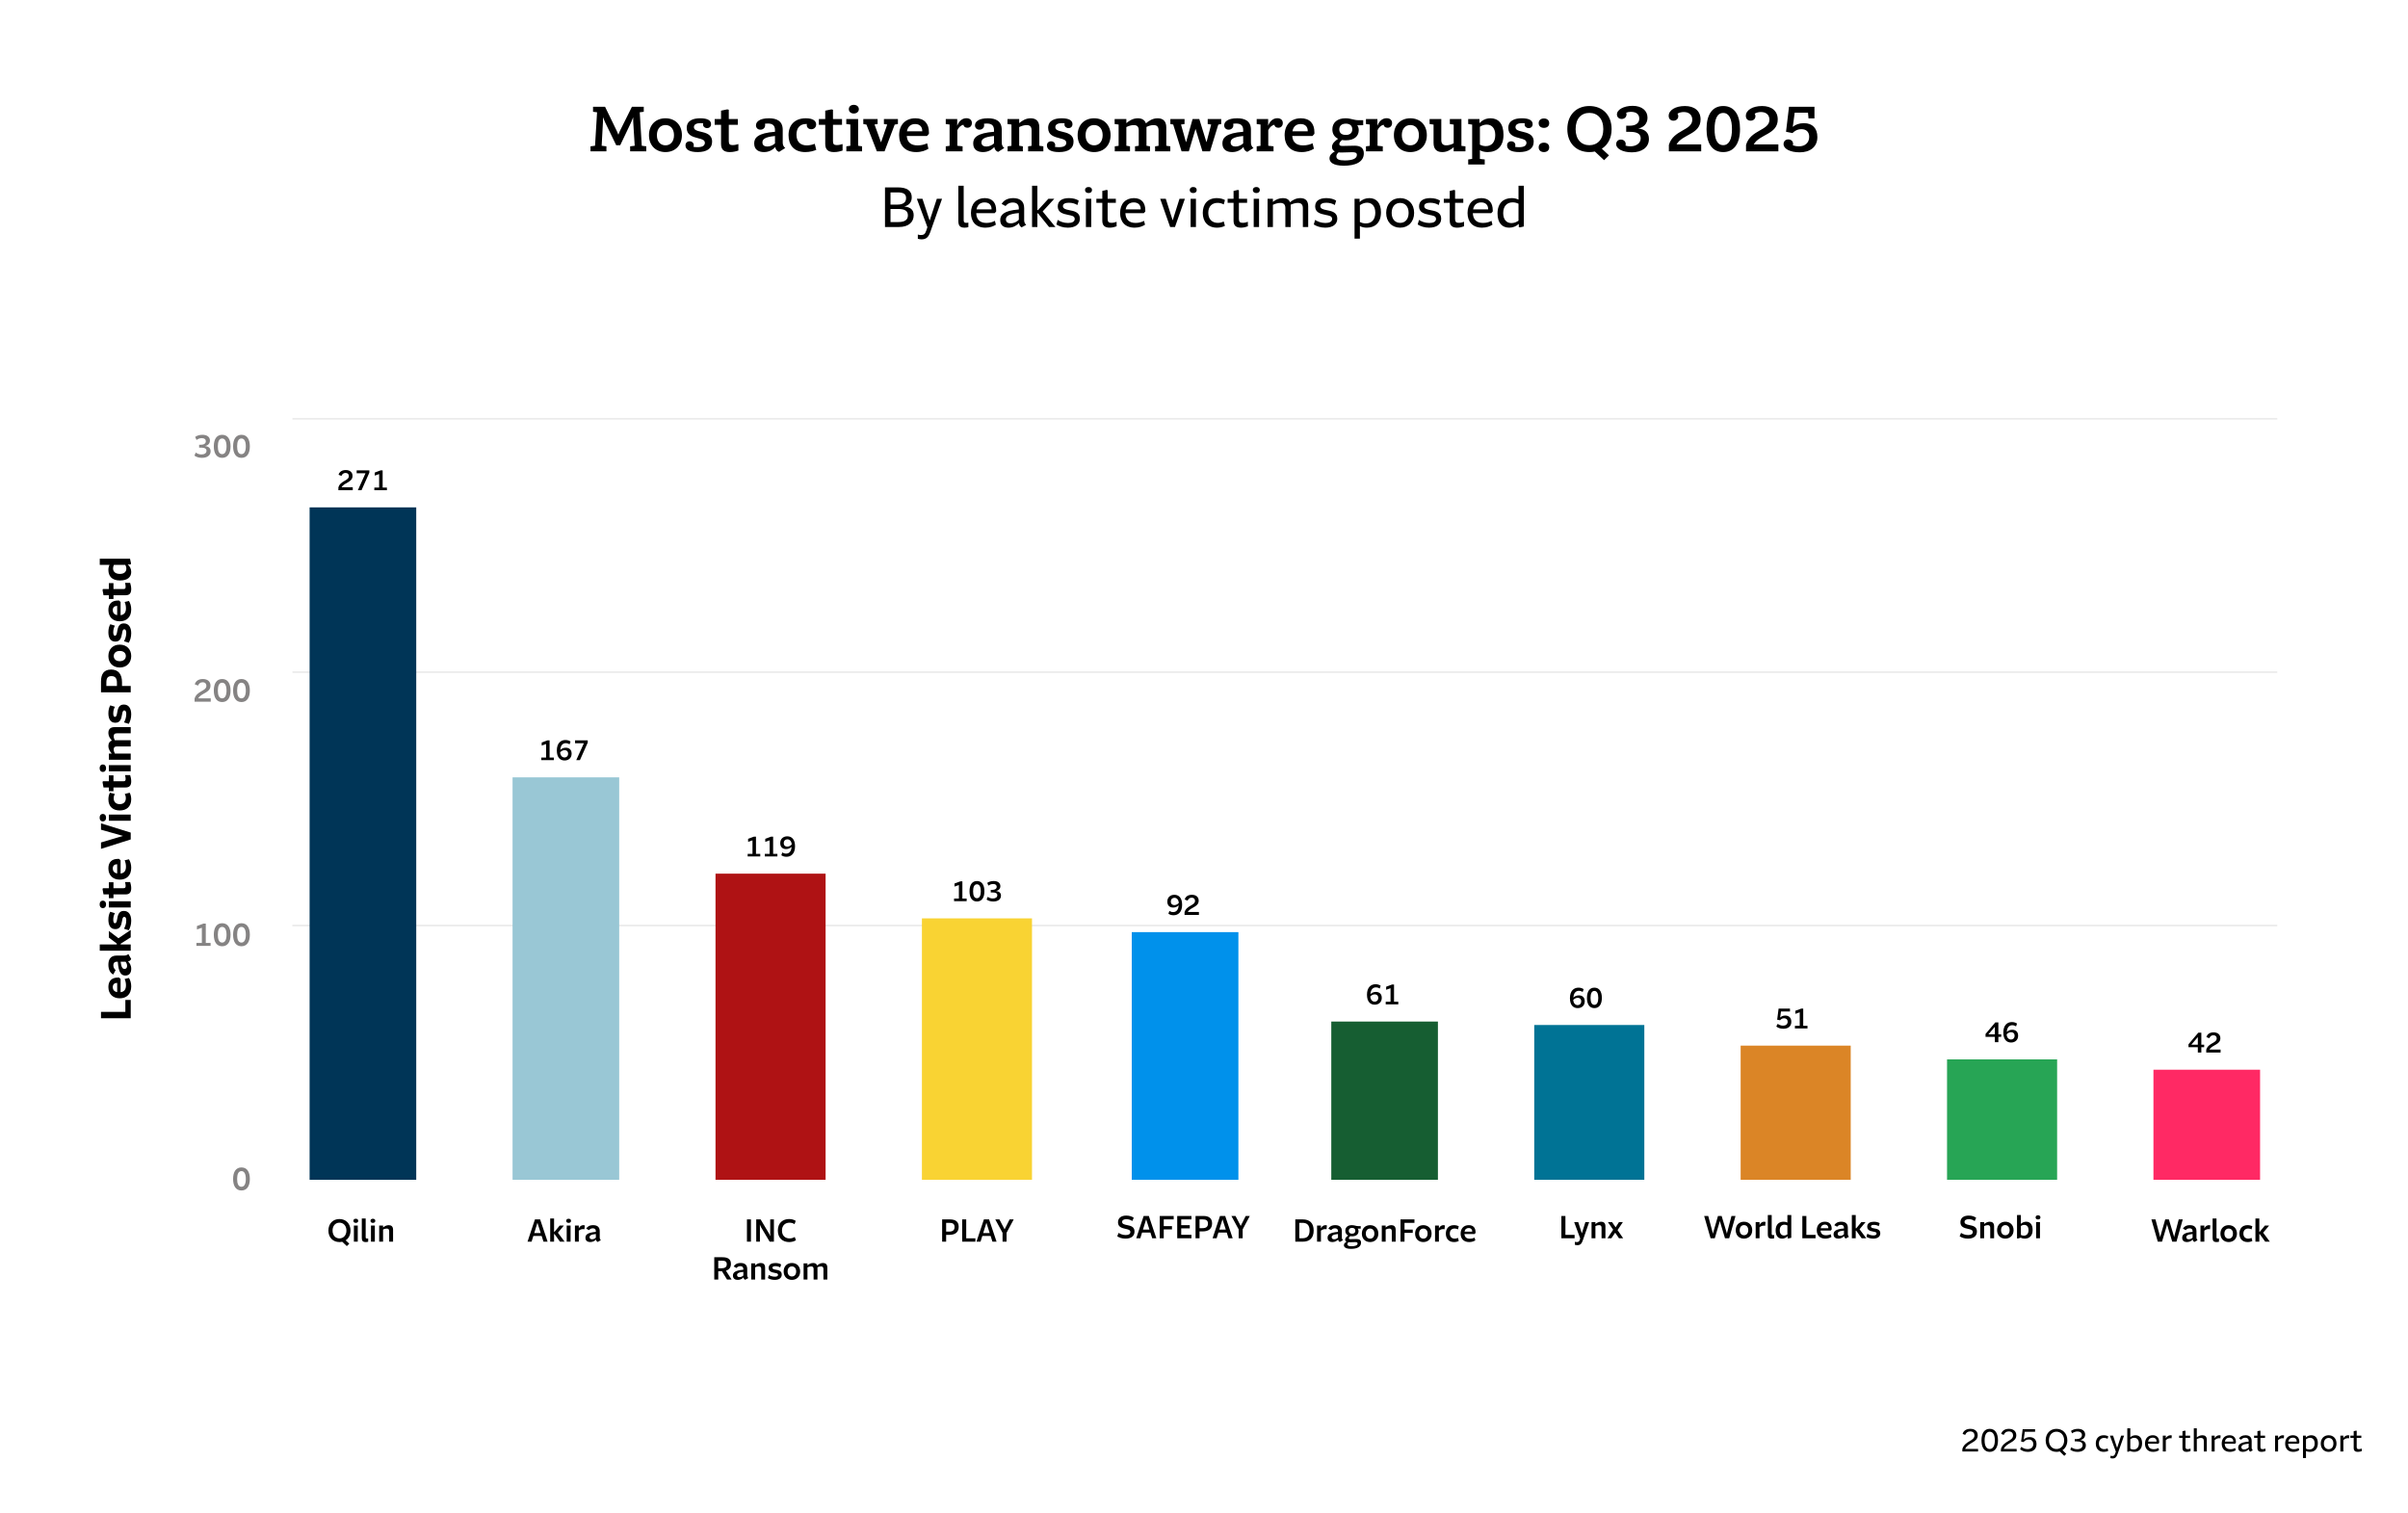 <svg width="700" height="440" viewBox="0 0 700 440" fill="none" xmlns="http://www.w3.org/2000/svg">
<rect width="700" height="440" fill="white"/>
<g opacity="0.5">
<line x1="85" y1="195.414" x2="662" y2="195.414" stroke="#D8D8D8" stroke-width="0.5"/>
<line x1="85" y1="269.082" x2="662" y2="269.082" stroke="#D8D8D8" stroke-width="0.5"/>
<line x1="85" y1="121.746" x2="662" y2="121.746" stroke="#D8D8D8" stroke-width="0.5"/>
</g>
<path d="M59.607 129.679C60.606 129.787 61.227 130.255 61.227 131.2C61.227 132.388 60.246 133.108 58.716 133.108C57.762 133.108 57.015 132.829 56.52 132.46L56.916 131.569C57.321 131.902 57.924 132.127 58.572 132.127C59.409 132.127 60.03 131.758 60.03 131.065C60.03 130.39 59.445 130.147 58.464 130.147H57.888V129.301H58.437C59.256 129.301 59.832 128.95 59.832 128.293C59.832 127.717 59.391 127.384 58.671 127.384C58.122 127.384 57.546 127.591 57.132 127.915L56.736 127.024C57.24 126.673 57.933 126.412 58.833 126.412C60.219 126.412 61.029 127.051 61.029 128.095C61.029 128.968 60.426 129.517 59.607 129.679ZM64.584 133.108C62.991 133.108 62.154 131.848 62.154 129.769C62.154 127.681 62.982 126.412 64.584 126.412C66.186 126.412 67.023 127.681 67.023 129.769C67.023 131.848 66.159 133.108 64.584 133.108ZM64.584 132.037C65.448 132.037 65.853 131.128 65.853 129.769C65.853 128.401 65.457 127.483 64.584 127.483C63.684 127.483 63.324 128.401 63.324 129.769C63.324 131.128 63.684 132.037 64.584 132.037ZM70.192 133.108C68.599 133.108 67.762 131.848 67.762 129.769C67.762 127.681 68.59 126.412 70.192 126.412C71.794 126.412 72.631 127.681 72.631 129.769C72.631 131.848 71.767 133.108 70.192 133.108ZM70.192 132.037C71.056 132.037 71.461 131.128 71.461 129.769C71.461 128.401 71.065 127.483 70.192 127.483C69.292 127.483 68.932 128.401 68.932 129.769C68.932 131.128 69.292 132.037 70.192 132.037ZM57.618 203.037H61.263V204H56.565V203.118C57.195 200.832 59.994 200.994 59.994 199.374C59.994 198.798 59.634 198.357 58.905 198.357C58.203 198.357 57.807 198.762 57.573 199.32L56.628 198.969C56.862 198.006 57.717 197.412 58.968 197.412C60.318 197.412 61.191 198.123 61.191 199.32C61.191 201.489 58.518 201.426 57.618 203.037ZM64.584 204.108C62.991 204.108 62.154 202.848 62.154 200.769C62.154 198.681 62.982 197.412 64.584 197.412C66.186 197.412 67.023 198.681 67.023 200.769C67.023 202.848 66.159 204.108 64.584 204.108ZM64.584 203.037C65.448 203.037 65.853 202.128 65.853 200.769C65.853 199.401 65.457 198.483 64.584 198.483C63.684 198.483 63.324 199.401 63.324 200.769C63.324 202.128 63.684 203.037 64.584 203.037ZM70.192 204.108C68.599 204.108 67.762 202.848 67.762 200.769C67.762 198.681 68.59 197.412 70.192 197.412C71.794 197.412 72.631 198.681 72.631 200.769C72.631 202.848 71.767 204.108 70.192 204.108ZM70.192 203.037C71.056 203.037 71.461 202.128 71.461 200.769C71.461 199.401 71.065 198.483 70.192 198.483C69.292 198.483 68.932 199.401 68.932 200.769C68.932 202.128 69.292 203.037 70.192 203.037ZM59.823 268.52V274.145H61.218V275H57.105V274.145H58.68V269.726L57.249 270.23V269.231L59.157 268.52H59.823ZM64.584 275.108C62.991 275.108 62.154 273.848 62.154 271.769C62.154 269.681 62.982 268.412 64.584 268.412C66.186 268.412 67.023 269.681 67.023 271.769C67.023 273.848 66.159 275.108 64.584 275.108ZM64.584 274.037C65.448 274.037 65.853 273.128 65.853 271.769C65.853 270.401 65.457 269.483 64.584 269.483C63.684 269.483 63.324 270.401 63.324 271.769C63.324 273.128 63.684 274.037 64.584 274.037ZM70.192 275.108C68.599 275.108 67.762 273.848 67.762 271.769C67.762 269.681 68.59 268.412 70.192 268.412C71.794 268.412 72.631 269.681 72.631 271.769C72.631 273.848 71.767 275.108 70.192 275.108ZM70.192 274.037C71.056 274.037 71.461 273.128 71.461 271.769C71.461 270.401 71.065 269.483 70.192 269.483C69.292 269.483 68.932 270.401 68.932 271.769C68.932 273.128 69.292 274.037 70.192 274.037ZM70.192 346.108C68.599 346.108 67.762 344.848 67.762 342.769C67.762 340.681 68.59 339.412 70.192 339.412C71.794 339.412 72.631 340.681 72.631 342.769C72.631 344.848 71.767 346.108 70.192 346.108ZM70.192 345.037C71.056 345.037 71.461 344.128 71.461 342.769C71.461 341.401 71.065 340.483 70.192 340.483C69.292 340.483 68.932 341.401 68.932 342.769C68.932 344.128 69.292 345.037 70.192 345.037Z" fill="#858383"/>
<path d="M29.36 294.18H36.44V290.712H38V296.04H29.36V294.18ZM34.268 284.204H34.604L35.06 284.624V288.464C36.176 288.32 36.62 287.6 36.62 286.46C36.62 285.776 36.464 285.128 36.236 284.624L37.484 284.324C37.868 284.936 38.144 285.752 38.144 286.784C38.144 289.1 36.728 290.24 34.82 290.24C32.768 290.24 31.508 288.932 31.508 286.952C31.508 285.188 32.504 284.204 34.268 284.204ZM32.78 287C32.78 287.684 33.14 288.272 34.064 288.44V285.764H33.992C33.296 285.764 32.78 286.184 32.78 287ZM33.92 277.815H36.14C36.62 277.815 37.016 277.635 37.316 277.371L38.132 278.799C37.964 279.183 37.652 279.459 37.208 279.531C37.7 279.963 38.144 280.635 38.144 281.667C38.144 282.639 37.748 283.623 36.44 283.623C35.3 283.623 34.472 282.855 34.244 279.615H33.896C33.224 279.615 32.948 280.059 32.948 280.671C32.948 281.367 33.332 281.799 33.62 282.027L32.924 283.323C32.156 282.939 31.508 282.075 31.508 280.491C31.508 279.003 32.084 277.815 33.92 277.815ZM36.944 280.815C36.944 280.347 36.764 279.939 36.5 279.615H35.072C35.264 281.295 35.672 281.703 36.2 281.703C36.728 281.703 36.944 281.307 36.944 280.815ZM38 270.356V272.516L35.084 274.364V274.592H38V276.392H29V274.592H33.956V274.328L31.652 272.588V270.656L34.436 272.78L38 270.356ZM38.144 267.693C38.144 268.869 37.808 269.817 37.436 270.453L36.044 270.021C36.356 269.469 36.704 268.629 36.704 267.609C36.704 267.057 36.584 266.553 36.14 266.553C35.708 266.553 35.612 267.021 35.516 267.573C35.264 269.061 34.952 270.129 33.524 270.129C31.952 270.129 31.508 268.761 31.508 267.381C31.508 266.433 31.712 265.653 32.06 265.077L33.404 265.497C33.116 265.989 32.924 266.637 32.924 267.381C32.924 267.933 33.032 268.413 33.404 268.413C33.812 268.413 33.932 267.933 34.028 267.381C34.232 266.085 34.508 264.825 36.008 264.837C37.424 264.837 38.144 265.977 38.144 267.693ZM30.836 262.941C30.836 263.613 30.476 264.033 29.9 264.033C29.324 264.033 28.964 263.613 28.964 262.941C28.964 262.269 29.324 261.849 29.9 261.849C30.476 261.849 30.836 262.269 30.836 262.941ZM38 262.041V263.841H31.652V262.041H38ZM36.524 257.562C36.524 257.178 36.452 256.854 36.344 256.434H37.832C37.976 256.878 38.144 257.562 38.144 258.234C38.144 259.518 37.592 260.034 36.5 260.034H32.984V261.126H31.652V260.034H30.092L29.816 258.57L29.9 258.234H31.652V256.506H32.984V258.234H35.84C36.38 258.234 36.524 258.042 36.524 257.562ZM34.268 249.704H34.604L35.06 250.124V253.964C36.176 253.82 36.62 253.1 36.62 251.96C36.62 251.276 36.464 250.628 36.236 250.124L37.484 249.824C37.868 250.436 38.144 251.252 38.144 252.284C38.144 254.6 36.728 255.74 34.82 255.74C32.768 255.74 31.508 254.432 31.508 252.452C31.508 250.688 32.504 249.704 34.268 249.704ZM32.78 252.5C32.78 253.184 33.14 253.772 34.064 253.94V251.264H33.992C33.296 251.264 32.78 251.684 32.78 252.5ZM35.744 243.024L29.36 241.224V239.376L38 242.064V244.056L29.36 246.792V244.932L35.744 243.024ZM30.836 237.723C30.836 238.395 30.476 238.815 29.9 238.815C29.324 238.815 28.964 238.395 28.964 237.723C28.964 237.051 29.324 236.631 29.9 236.631C30.476 236.631 30.836 237.051 30.836 237.723ZM38 236.823V238.623H31.652V236.823H38ZM38.144 232.379C38.144 234.575 36.704 235.631 34.82 235.631C32.936 235.631 31.508 234.587 31.508 232.391C31.508 231.599 31.688 230.963 31.952 230.471L33.38 230.831C33.188 231.179 33.044 231.575 33.044 232.067C33.044 233.063 33.632 233.795 34.808 233.795C36.008 233.795 36.584 233.051 36.584 232.055C36.584 231.575 36.464 231.179 36.272 230.831L37.688 230.471C37.964 230.951 38.144 231.599 38.144 232.379ZM36.524 226.472C36.524 226.088 36.452 225.764 36.344 225.344H37.832C37.976 225.788 38.144 226.472 38.144 227.144C38.144 228.428 37.592 228.944 36.5 228.944H32.984V230.036H31.652V228.944H30.092L29.816 227.48L29.9 227.144H31.652V225.416H32.984V227.144H35.84C36.38 227.144 36.524 226.952 36.524 226.472ZM30.836 223.344C30.836 224.016 30.476 224.436 29.9 224.436C29.324 224.436 28.964 224.016 28.964 223.344C28.964 222.672 29.324 222.252 29.9 222.252C30.476 222.252 30.836 222.672 30.836 223.344ZM38 222.444V224.244H31.652V222.444H38ZM31.508 213.056C31.508 212.096 32 211.4 33.296 211.4H38V213.2H33.956C33.284 213.2 33.056 213.5 33.056 214.052C33.056 214.472 33.176 214.868 33.38 215.216H38V217.016H33.956C33.284 217.016 33.056 217.316 33.056 217.868C33.056 218.312 33.188 218.72 33.404 219.092H38V220.892H31.652V219.092H32.504C32.108 218.648 31.508 217.928 31.508 216.872C31.508 216.128 31.808 215.54 32.54 215.312C32.144 214.88 31.508 214.148 31.508 213.056ZM38.144 207.693C38.144 208.869 37.808 209.817 37.436 210.453L36.044 210.021C36.356 209.469 36.704 208.629 36.704 207.609C36.704 207.057 36.584 206.553 36.14 206.553C35.708 206.553 35.612 207.021 35.516 207.573C35.264 209.061 34.952 210.129 33.524 210.129C31.952 210.129 31.508 208.761 31.508 207.381C31.508 206.433 31.712 205.653 32.06 205.077L33.404 205.497C33.116 205.989 32.924 206.637 32.924 207.381C32.924 207.933 33.032 208.413 33.404 208.413C33.812 208.413 33.932 207.933 34.028 207.381C34.232 206.085 34.508 204.825 36.008 204.837C37.424 204.837 38.144 205.977 38.144 207.693ZM29.36 198.15C29.36 195.954 30.224 194.658 32.3 194.658C34.388 194.658 35.468 196.002 35.468 198.354V199.434H38V201.282H29.36V198.15ZM33.992 199.434V198.486C33.992 197.25 33.536 196.566 32.396 196.566C31.292 196.566 30.92 197.19 30.92 198.402V199.434H33.992ZM38.144 190.741C38.144 192.613 36.908 194.065 34.82 194.065C32.72 194.065 31.508 192.625 31.508 190.741C31.508 188.845 32.72 187.417 34.82 187.417C36.908 187.417 38.144 188.857 38.144 190.741ZM36.584 190.729C36.584 189.925 35.984 189.253 34.82 189.253C33.656 189.253 33.068 189.925 33.068 190.741C33.068 191.557 33.656 192.229 34.82 192.229C35.984 192.229 36.584 191.545 36.584 190.729ZM38.144 184.103C38.144 185.279 37.808 186.227 37.436 186.863L36.044 186.431C36.356 185.879 36.704 185.039 36.704 184.019C36.704 183.467 36.584 182.963 36.14 182.963C35.708 182.963 35.612 183.431 35.516 183.983C35.264 185.471 34.952 186.539 33.524 186.539C31.952 186.539 31.508 185.171 31.508 183.791C31.508 182.843 31.712 182.063 32.06 181.487L33.404 181.907C33.116 182.399 32.924 183.047 32.924 183.791C32.924 184.343 33.032 184.823 33.404 184.823C33.812 184.823 33.932 184.343 34.028 183.791C34.232 182.495 34.508 181.235 36.008 181.247C37.424 181.247 38.144 182.387 38.144 184.103ZM34.268 174.599H34.604L35.06 175.019V178.859C36.176 178.715 36.62 177.995 36.62 176.855C36.62 176.171 36.464 175.523 36.236 175.019L37.484 174.719C37.868 175.331 38.144 176.147 38.144 177.179C38.144 179.495 36.728 180.635 34.82 180.635C32.768 180.635 31.508 179.327 31.508 177.347C31.508 175.583 32.504 174.599 34.268 174.599ZM32.78 177.395C32.78 178.079 33.14 178.667 34.064 178.835V176.159H33.992C33.296 176.159 32.78 176.579 32.78 177.395ZM36.524 170.585C36.524 170.201 36.452 169.877 36.344 169.457H37.832C37.976 169.901 38.144 170.585 38.144 171.257C38.144 172.541 37.592 173.057 36.5 173.057H32.984V174.149H31.652V173.057H30.092L29.816 171.593L29.9 171.257H31.652V169.529H32.984V171.257H35.84C36.38 171.257 36.524 171.065 36.524 170.585ZM31.844 164.228H29V162.428H37.796L38.084 163.772L37.976 164.12H37.124C37.748 164.636 38.144 165.392 38.144 166.28C38.144 167.732 37.148 168.764 34.868 168.764C32.492 168.764 31.508 167.444 31.508 165.716C31.508 165.224 31.58 164.696 31.844 164.228ZM36.728 165.332C36.728 164.924 36.608 164.54 36.416 164.228H33.116C32.96 164.528 32.864 164.876 32.864 165.248C32.864 166.268 33.632 166.856 34.844 166.856C36.032 166.856 36.728 166.28 36.728 165.332Z" fill="black"/>
<path d="M185.969 32.642L186.563 42.38L187.877 42.542V44H183.179V42.542L184.511 42.38L184.079 35.504L184.061 34.082L183.503 35.486L180.299 42.218H179.129L175.871 35.486L175.295 34.082L175.277 35.504L174.899 42.38L176.285 42.542V44H171.659V42.542L172.973 42.38L173.567 32.642L172.397 32.498V31.04H175.889L179.291 38.06L179.759 39.158L180.209 38.06L183.701 31.04H187.139V32.498L185.969 32.642ZM193.444 44.216C190.69 44.216 188.656 42.344 188.656 39.302C188.656 36.26 190.672 34.388 193.444 34.388C196.216 34.388 198.232 36.26 198.232 39.302C198.232 42.326 196.198 44.216 193.444 44.216ZM193.462 42.254C194.848 42.254 195.928 41.228 195.928 39.302C195.928 37.376 194.848 36.35 193.444 36.35C192.04 36.35 190.96 37.376 190.96 39.302C190.96 41.228 192.04 42.254 193.462 42.254ZM203.463 38.222C205.281 38.654 207.009 39.05 207.009 41.192C207.009 43.208 205.443 44.216 202.815 44.216C200.439 44.216 199.269 43.478 199.269 42.272C199.269 41.534 199.791 41.084 200.475 41.084C201.195 41.084 201.681 41.57 201.681 42.218C201.681 42.38 201.645 42.542 201.573 42.686C201.915 42.758 202.293 42.794 202.725 42.794C204.255 42.794 204.885 42.326 204.903 41.534C204.903 40.688 204.057 40.472 203.139 40.238C201.177 39.752 199.629 39.23 199.629 37.196C199.629 35.036 201.501 34.388 203.553 34.388C205.785 34.388 206.721 35.072 206.703 36.116C206.703 36.8 206.217 37.25 205.533 37.25C204.849 37.232 204.363 36.764 204.363 36.152C204.363 36.044 204.381 35.936 204.417 35.846C204.183 35.81 203.949 35.792 203.715 35.792C202.437 35.792 201.717 36.188 201.717 36.944C201.717 37.754 202.509 38.006 203.463 38.222ZM212.974 42.182C213.568 42.182 214.09 42.056 214.648 41.876V43.766C214.036 43.982 213.136 44.216 212.164 44.216C210.418 44.216 209.608 43.478 209.608 41.84V36.296H207.754V34.604H209.608V32.174L211.408 31.796L211.858 31.904V34.604H214.486V36.296H211.858V41.066C211.858 41.948 212.2 42.182 212.974 42.182ZM227.536 37.736V41.48C227.536 42.146 227.788 42.65 228.274 43.028L226.474 44.162C225.898 43.964 225.466 43.46 225.376 42.758C224.674 43.514 223.63 44.216 222.082 44.216C220.678 44.216 219.238 43.64 219.238 41.696C219.238 40.022 220.354 38.69 225.286 38.312V37.826C225.286 36.494 224.602 35.918 223.216 35.918C222.928 35.918 222.64 35.936 222.352 35.99C222.406 36.116 222.424 36.26 222.424 36.422C222.424 37.178 221.83 37.7 221.056 37.7C220.282 37.7 219.76 37.178 219.76 36.44C219.76 35.432 220.768 34.388 223.522 34.388C225.7 34.388 227.536 35.108 227.536 37.736ZM223.072 42.596C223.972 42.596 224.728 42.2 225.286 41.696V39.536C222.334 39.824 221.632 40.49 221.632 41.408C221.632 42.29 222.298 42.596 223.072 42.596ZM236.84 41.804L237.29 43.568C236.588 43.874 235.436 44.216 234.086 44.216C230.756 44.216 229.226 42.11 229.226 39.302C229.226 36.404 230.972 34.388 234.266 34.388C236.282 34.388 237.254 35.126 237.254 36.17C237.254 36.98 236.66 37.574 235.85 37.574C235.076 37.574 234.518 37.07 234.518 36.332C234.518 36.224 234.536 36.134 234.554 36.044H234.392C232.646 36.044 231.53 37.052 231.53 39.176C231.53 41.39 232.862 42.272 234.554 42.272C235.472 42.272 236.3 42.02 236.84 41.804ZM243.261 42.182C243.855 42.182 244.377 42.056 244.935 41.876V43.766C244.323 43.982 243.423 44.216 242.451 44.216C240.705 44.216 239.895 43.478 239.895 41.84V36.296H238.041V34.604H239.895V32.174L241.695 31.796L242.145 31.904V34.604H244.773V36.296H242.145V41.066C242.145 41.948 242.487 42.182 243.261 42.182ZM248.191 33.002C247.381 33.002 246.751 32.516 246.751 31.724C246.751 30.95 247.381 30.482 248.191 30.482C249.001 30.482 249.667 30.95 249.667 31.742C249.667 32.534 248.983 33.002 248.191 33.002ZM249.451 34.604V42.38L250.603 42.542V44H246.031V42.542L247.201 42.38V36.206L246.013 36.062V34.604H249.451ZM261.023 34.604V36.062L260.087 36.224L257.135 44H254.903L251.879 36.224L250.961 36.062V34.604H255.119V36.062L254.219 36.188L256.109 41.39L257.909 36.206L256.955 36.062V34.604H261.023ZM270.035 38.456V38.906L269.477 39.536H263.591C263.735 41.426 264.869 42.272 266.759 42.272C267.839 42.272 268.793 42.002 269.513 41.66L269.891 43.244C269.045 43.766 267.875 44.216 266.345 44.216C262.997 44.216 261.377 42.128 261.377 39.32C261.377 36.278 263.231 34.388 266.111 34.388C268.703 34.388 270.035 35.936 270.035 38.456ZM266.039 36.062C264.851 36.062 263.915 36.692 263.645 38.168H268.091V38.024C268.091 36.926 267.425 36.062 266.039 36.062ZM280.941 34.37C281.859 34.37 282.525 34.856 282.525 35.774C282.525 36.53 282.057 37.142 281.211 37.142C280.545 37.142 280.149 36.782 280.059 36.26C279.267 36.458 278.691 37.034 278.295 37.844V42.38L279.825 42.542V44H274.929V42.542L276.045 42.398V36.206L274.929 36.062V34.604H278.259V36.566C278.817 35.036 279.861 34.37 280.941 34.37ZM291.204 37.736V41.48C291.204 42.146 291.456 42.65 291.942 43.028L290.142 44.162C289.566 43.964 289.134 43.46 289.044 42.758C288.342 43.514 287.298 44.216 285.75 44.216C284.346 44.216 282.906 43.64 282.906 41.696C282.906 40.022 284.022 38.69 288.954 38.312V37.826C288.954 36.494 288.27 35.918 286.884 35.918C286.596 35.918 286.308 35.936 286.02 35.99C286.074 36.116 286.092 36.26 286.092 36.422C286.092 37.178 285.498 37.7 284.724 37.7C283.95 37.7 283.428 37.178 283.428 36.44C283.428 35.432 284.436 34.388 287.19 34.388C289.368 34.388 291.204 35.108 291.204 37.736ZM286.74 42.596C287.64 42.596 288.396 42.2 288.954 41.696V39.536C286.002 39.824 285.3 40.49 285.3 41.408C285.3 42.29 285.966 42.596 286.74 42.596ZM302.128 37.052V42.38L303.298 42.542V44H298.87V42.542L299.878 42.398V37.88C299.878 36.746 299.32 36.368 298.42 36.368C297.664 36.368 296.908 36.638 296.278 36.944V42.38L297.34 42.542V44H292.912V42.542L294.028 42.398V36.206L292.876 36.062V34.604H296.278V35.81C297.052 35.144 298.15 34.388 299.608 34.388C301.084 34.388 302.128 35.126 302.128 37.052ZM308.528 38.222C310.346 38.654 312.074 39.05 312.074 41.192C312.074 43.208 310.508 44.216 307.88 44.216C305.504 44.216 304.334 43.478 304.334 42.272C304.334 41.534 304.856 41.084 305.54 41.084C306.26 41.084 306.746 41.57 306.746 42.218C306.746 42.38 306.71 42.542 306.638 42.686C306.98 42.758 307.358 42.794 307.79 42.794C309.32 42.794 309.95 42.326 309.968 41.534C309.968 40.688 309.122 40.472 308.204 40.238C306.242 39.752 304.694 39.23 304.694 37.196C304.694 35.036 306.566 34.388 308.618 34.388C310.85 34.388 311.786 35.072 311.768 36.116C311.768 36.8 311.282 37.25 310.598 37.25C309.914 37.232 309.428 36.764 309.428 36.152C309.428 36.044 309.446 35.936 309.482 35.846C309.248 35.81 309.014 35.792 308.78 35.792C307.502 35.792 306.782 36.188 306.782 36.944C306.782 37.754 307.574 38.006 308.528 38.222ZM318.055 44.216C315.301 44.216 313.267 42.344 313.267 39.302C313.267 36.26 315.283 34.388 318.055 34.388C320.827 34.388 322.843 36.26 322.843 39.302C322.843 42.326 320.809 44.216 318.055 44.216ZM318.073 42.254C319.459 42.254 320.539 41.228 320.539 39.302C320.539 37.376 319.459 36.35 318.055 36.35C316.651 36.35 315.571 37.376 315.571 39.302C315.571 41.228 316.651 42.254 318.073 42.254ZM339.037 37.052V42.38L340.207 42.542V44H335.779V42.542L336.787 42.398V37.88C336.787 36.746 336.229 36.368 335.329 36.368C334.609 36.368 333.889 36.602 333.277 36.908V37.052V42.38L334.303 42.542V44H329.947V42.542L331.027 42.38V37.88C331.027 36.746 330.469 36.368 329.569 36.368C328.813 36.368 328.057 36.638 327.427 36.944V42.38L328.489 42.542V44H324.061V42.542L325.177 42.398V36.206L324.025 36.062V34.604H327.427V35.81C328.201 35.144 329.299 34.388 330.757 34.388C331.873 34.388 332.755 34.82 333.115 35.864C333.889 35.198 335.005 34.388 336.517 34.388C337.993 34.388 339.037 35.126 339.037 37.052ZM355.001 34.604V36.062L354.155 36.224L351.761 44H349.547L347.567 37.556H347.513L345.587 44H343.481L341.051 36.206L340.223 36.062V34.604H344.345V36.062L343.319 36.206L344.741 41.264H344.813L346.685 34.604H348.629L350.681 41.246H350.753L352.085 36.206L351.077 36.062V34.604H355.001ZM363.644 37.736V41.48C363.644 42.146 363.896 42.65 364.382 43.028L362.582 44.162C362.006 43.964 361.574 43.46 361.484 42.758C360.782 43.514 359.738 44.216 358.19 44.216C356.786 44.216 355.346 43.64 355.346 41.696C355.346 40.022 356.462 38.69 361.394 38.312V37.826C361.394 36.494 360.71 35.918 359.324 35.918C359.036 35.918 358.748 35.936 358.46 35.99C358.514 36.116 358.532 36.26 358.532 36.422C358.532 37.178 357.938 37.7 357.164 37.7C356.39 37.7 355.868 37.178 355.868 36.44C355.868 35.432 356.876 34.388 359.63 34.388C361.808 34.388 363.644 35.108 363.644 37.736ZM359.18 42.596C360.08 42.596 360.836 42.2 361.394 41.696V39.536C358.442 39.824 357.74 40.49 357.74 41.408C357.74 42.29 358.406 42.596 359.18 42.596ZM371.328 34.37C372.246 34.37 372.912 34.856 372.912 35.774C372.912 36.53 372.444 37.142 371.598 37.142C370.932 37.142 370.536 36.782 370.446 36.26C369.654 36.458 369.078 37.034 368.682 37.844V42.38L370.212 42.542V44H365.316V42.542L366.432 42.398V36.206L365.316 36.062V34.604H368.646V36.566C369.204 35.036 370.248 34.37 371.328 34.37ZM382.095 38.456V38.906L381.537 39.536H375.651C375.795 41.426 376.929 42.272 378.819 42.272C379.899 42.272 380.853 42.002 381.573 41.66L381.951 43.244C381.105 43.766 379.935 44.216 378.405 44.216C375.057 44.216 373.437 42.128 373.437 39.32C373.437 36.278 375.291 34.388 378.171 34.388C380.763 34.388 382.095 35.936 382.095 38.456ZM378.099 36.062C376.911 36.062 375.975 36.692 375.705 38.168H380.151V38.024C380.151 36.926 379.485 36.062 378.099 36.062ZM393.776 42.362C395.468 42.362 396.458 42.992 396.458 44.594C396.458 47.132 393.956 48.176 390.662 48.176C387.44 48.176 386.486 47.114 386.486 46.034C386.486 45.044 387.296 44.432 388.034 44.018C387.494 43.748 387.206 43.334 387.206 42.74C387.206 41.678 388.124 40.958 388.988 40.346C387.89 39.824 387.314 38.87 387.314 37.61C387.314 35.594 388.808 34.388 391.13 34.388C392.75 34.388 393.506 34.964 395 34.946H396.278V36.404L394.55 36.422C394.82 36.8 394.982 37.25 394.982 37.862C394.982 39.554 393.722 40.796 391.22 40.796C390.824 40.796 390.464 40.76 390.122 40.706C389.69 41.084 389.33 41.48 389.33 41.894C389.33 42.236 389.564 42.434 390.212 42.434C391.076 42.434 392.534 42.362 393.776 42.362ZM391.238 35.954C390.086 35.954 389.33 36.53 389.33 37.61C389.33 38.708 390.068 39.23 391.22 39.23C392.354 39.248 393.092 38.708 393.11 37.61C393.11 36.494 392.354 35.954 391.238 35.954ZM390.95 46.646C393.002 46.646 394.442 46.178 394.442 45.044C394.442 44.414 394.01 44.252 393.074 44.252C392.318 44.252 390.968 44.342 389.852 44.342C389.582 44.342 389.33 44.324 389.114 44.306C388.718 44.648 388.484 45.044 388.484 45.476C388.484 46.34 389.33 46.646 390.95 46.646ZM403.091 34.37C404.009 34.37 404.675 34.856 404.675 35.774C404.675 36.53 404.207 37.142 403.361 37.142C402.695 37.142 402.299 36.782 402.209 36.26C401.417 36.458 400.841 37.034 400.445 37.844V42.38L401.975 42.542V44H397.079V42.542L398.195 42.398V36.206L397.079 36.062V34.604H400.409V36.566C400.967 35.036 402.011 34.37 403.091 34.37ZM409.989 44.216C407.235 44.216 405.201 42.344 405.201 39.302C405.201 36.26 407.217 34.388 409.989 34.388C412.761 34.388 414.777 36.26 414.777 39.302C414.777 42.326 412.743 44.216 409.989 44.216ZM410.007 42.254C411.393 42.254 412.473 41.228 412.473 39.302C412.473 37.376 411.393 36.35 409.989 36.35C408.585 36.35 407.505 37.376 407.505 39.302C407.505 41.228 408.585 42.254 410.007 42.254ZM424.832 34.604V42.416L426.002 42.542V44H422.582V42.812C421.79 43.478 420.71 44.216 419.27 44.216C417.776 44.216 416.732 43.478 416.732 41.552V36.224L415.58 36.062V34.604H418.982V40.742C418.982 41.876 419.558 42.254 420.458 42.254C421.196 42.254 421.952 42.002 422.582 41.66V36.224L421.466 36.062V34.604H424.832ZM433.299 34.388C435.549 34.388 437.061 35.918 437.061 39.176C437.061 42.704 435.063 44.216 432.453 44.216C431.679 44.216 430.905 44.072 430.203 43.676V46.196L431.607 46.358V47.816H426.801V46.358L427.953 46.196V36.224L426.801 36.062V34.604H430.077V35.828C430.887 34.91 432.003 34.388 433.299 34.388ZM431.931 42.488C433.659 42.488 434.667 41.264 434.667 39.266C434.667 37.304 433.695 36.224 432.183 36.224C431.445 36.224 430.761 36.494 430.203 36.854V42.056C430.707 42.326 431.283 42.488 431.931 42.488ZM442.297 38.222C444.115 38.654 445.843 39.05 445.843 41.192C445.843 43.208 444.277 44.216 441.649 44.216C439.273 44.216 438.103 43.478 438.103 42.272C438.103 41.534 438.625 41.084 439.309 41.084C440.029 41.084 440.515 41.57 440.515 42.218C440.515 42.38 440.479 42.542 440.407 42.686C440.749 42.758 441.127 42.794 441.559 42.794C443.089 42.794 443.719 42.326 443.737 41.534C443.737 40.688 442.891 40.472 441.973 40.238C440.011 39.752 438.463 39.23 438.463 37.196C438.463 35.036 440.335 34.388 442.387 34.388C444.619 34.388 445.555 35.072 445.537 36.116C445.537 36.8 445.051 37.25 444.367 37.25C443.683 37.232 443.197 36.764 443.197 36.152C443.197 36.044 443.215 35.936 443.251 35.846C443.017 35.81 442.783 35.792 442.549 35.792C441.271 35.792 440.551 36.188 440.551 36.944C440.551 37.754 441.343 38.006 442.297 38.222ZM448.819 37.178C447.937 37.178 447.289 36.692 447.289 35.81C447.289 34.928 447.937 34.442 448.819 34.442C449.701 34.442 450.349 34.928 450.349 35.81C450.349 36.692 449.701 37.178 448.819 37.178ZM448.819 44.216C447.937 44.216 447.289 43.712 447.289 42.848C447.289 41.966 447.937 41.48 448.819 41.48C449.701 41.48 450.349 41.966 450.349 42.848C450.349 43.712 449.701 44.216 448.819 44.216ZM468.488 37.538C468.488 40.13 467.408 42.128 465.644 43.226L467.732 45.17L466.31 46.574L463.628 44.054C463.124 44.162 462.584 44.216 462.026 44.216C458.246 44.216 455.618 41.642 455.618 37.538C455.618 33.434 458.21 30.824 462.026 30.824C465.842 30.824 468.488 33.434 468.488 37.538ZM458.03 37.538C458.03 40.544 459.686 42.218 462.026 42.218C464.366 42.218 466.076 40.544 466.076 37.538C466.076 34.496 464.402 32.822 462.026 32.822C459.668 32.822 458.03 34.496 458.03 37.538ZM476.261 37.358C478.151 37.574 479.339 38.528 479.339 40.4C479.339 42.902 477.233 44.288 474.389 44.288C471.671 44.288 469.817 43.208 469.817 41.948C469.817 41.12 470.375 40.58 471.185 40.58C471.995 40.58 472.589 41.12 472.589 41.894C472.589 42.056 472.571 42.2 472.517 42.326C472.913 42.47 473.345 42.542 473.921 42.542C475.667 42.542 476.945 41.642 476.945 40.202C476.945 38.87 475.793 38.33 473.831 38.33H472.733V36.548H473.777C475.451 36.548 476.531 35.828 476.531 34.496C476.531 33.272 475.721 32.516 474.083 32.516C473.525 32.516 473.093 32.606 472.715 32.768C472.787 32.912 472.823 33.092 472.823 33.272C472.823 34.046 472.211 34.586 471.419 34.586C470.609 34.586 470.033 34.046 470.033 33.218C470.033 31.958 471.905 30.77 474.605 30.77C477.287 30.77 478.925 32.174 478.925 34.208C478.925 35.954 477.809 37.034 476.261 37.358ZM487.37 41.984H494.534V44H485.138V42.146C486.398 37.7 491.942 38.006 491.942 34.802C491.942 33.416 490.988 32.57 489.476 32.57C488.756 32.57 488.144 32.75 487.64 33.038C487.784 33.254 487.874 33.506 487.874 33.794C487.874 34.568 487.262 35.09 486.47 35.09C485.66 35.09 485.084 34.568 485.084 33.686C485.084 32.03 487.028 30.824 489.8 30.824C492.554 30.824 494.354 32.228 494.354 34.73C494.354 39.086 489.098 38.96 487.37 41.984ZM500.943 44.216C497.757 44.216 496.083 41.696 496.083 37.538C496.083 33.362 497.739 30.824 500.943 30.824C504.147 30.824 505.821 33.362 505.821 37.538C505.821 41.696 504.093 44.216 500.943 44.216ZM500.943 42.2C502.671 42.2 503.481 40.382 503.481 37.538C503.481 34.676 502.689 32.84 500.943 32.84C499.143 32.84 498.423 34.676 498.423 37.538C498.423 40.382 499.143 42.2 500.943 42.2ZM509.8 41.984H516.964V44H507.568V42.146C508.828 37.7 514.372 38.006 514.372 34.802C514.372 33.416 513.418 32.57 511.906 32.57C511.186 32.57 510.574 32.75 510.07 33.038C510.214 33.254 510.304 33.506 510.304 33.794C510.304 34.568 509.692 35.09 508.9 35.09C508.09 35.09 507.514 34.568 507.514 33.686C507.514 32.03 509.458 30.824 512.23 30.824C514.984 30.824 516.784 32.228 516.784 34.73C516.784 39.086 511.528 38.96 509.8 41.984ZM524.416 35.81C526.864 35.81 528.304 37.286 528.304 39.842C528.304 42.812 526.09 44.288 523.156 44.288C520.438 44.288 518.476 43.298 518.476 41.894C518.476 41.084 519.034 40.526 519.862 40.526C520.654 40.526 521.248 41.048 521.248 41.84C521.248 41.984 521.23 42.128 521.176 42.254C521.68 42.434 522.274 42.542 522.994 42.542C524.704 42.542 525.928 41.516 525.928 39.788C525.928 38.33 525.064 37.556 523.678 37.556C522.418 37.556 521.59 38.168 521.068 38.69L519.196 38.312L520.06 31.04H527.458V34.424H525.73L525.586 32.768H521.716L521.158 36.89C521.914 36.242 522.976 35.81 524.416 35.81ZM262.885 60.032C264.565 60.224 265.605 60.88 265.605 62.576C265.605 64.512 264.213 66 261.285 66H257.269V54.48H260.949C263.653 54.48 265.045 55.44 265.045 57.36C265.045 58.864 264.181 59.696 262.885 60.032ZM260.869 55.936H258.869V59.488H260.821C262.469 59.488 263.397 58.896 263.397 57.6C263.397 56.352 262.565 55.936 260.869 55.936ZM258.869 64.56H261.125C263.029 64.56 263.925 63.904 263.925 62.608C263.925 61.312 263.045 60.752 261.029 60.752H258.869V64.56ZM267.901 69.584C267.469 69.584 267.101 69.504 266.813 69.424V68.192C267.069 68.272 267.325 68.336 267.677 68.336C268.525 68.336 268.925 68.08 269.261 67.056L269.597 66.048L266.525 57.792H268.157L270.221 64.048H270.285L272.333 57.792H273.853L270.461 67.376C269.933 68.864 269.325 69.584 267.901 69.584ZM278.587 64.16V54H280.139V64C280.139 64.656 280.411 64.784 280.907 64.784C281.147 64.784 281.307 64.752 281.499 64.704V66.032C281.179 66.128 280.875 66.192 280.411 66.192C279.035 66.192 278.587 65.616 278.587 64.16ZM289.58 61.136V61.488L289.148 61.968H283.788C283.868 63.856 284.892 64.816 286.764 64.816C287.772 64.816 288.604 64.544 289.212 64.208L289.5 65.328C288.796 65.776 287.836 66.192 286.476 66.192C283.628 66.192 282.252 64.384 282.252 61.92C282.252 59.28 283.804 57.6 286.268 57.6C288.54 57.6 289.58 59.024 289.58 61.136ZM286.22 58.848C285.02 58.848 284.124 59.504 283.868 60.88H288.236V60.736C288.236 59.712 287.612 58.848 286.22 58.848ZM297.723 60.512V64.08C297.723 64.64 297.963 65.056 298.315 65.376L296.955 66.112C296.651 65.888 296.267 65.504 296.219 64.848C295.547 65.52 294.587 66.192 293.195 66.192C291.995 66.192 290.763 65.68 290.763 64C290.763 62.544 291.707 61.232 296.171 60.896V60.544C296.171 59.28 295.355 58.88 294.411 58.88C293.355 58.88 292.683 59.392 292.315 59.904L291.179 59.296C291.691 58.368 292.747 57.6 294.539 57.6C296.267 57.6 297.723 58.304 297.723 60.512ZM292.411 63.792C292.411 64.688 293.083 64.928 293.787 64.928C294.811 64.928 295.627 64.448 296.171 63.888V61.936C293.115 62.224 292.411 62.88 292.411 63.792ZM306.814 66H304.958L301.758 62.032H301.566V66H300.014V54H301.566V61.072H301.758L304.766 57.792H306.478L303.102 61.472L306.814 66ZM310.415 66.192C308.991 66.192 307.855 65.76 307.087 65.264L307.471 63.936C308.127 64.368 309.167 64.832 310.463 64.832C311.615 64.832 312.415 64.464 312.415 63.648C312.415 62.784 311.535 62.688 310.543 62.48C308.863 62.16 307.487 61.696 307.487 60C307.487 58.224 308.991 57.6 310.751 57.6C311.935 57.6 312.895 57.872 313.583 58.336L313.199 59.616C312.559 59.2 311.695 58.944 310.735 58.944C309.807 58.944 308.991 59.184 308.991 59.92C308.991 60.672 309.823 60.896 310.719 61.072C312.319 61.36 313.919 61.728 313.919 63.568C313.919 65.28 312.511 66.192 310.415 66.192ZM316.438 56.128C315.814 56.128 315.414 55.776 315.414 55.248C315.414 54.704 315.814 54.368 316.438 54.368C317.062 54.368 317.446 54.704 317.446 55.248C317.446 55.776 317.062 56.128 316.438 56.128ZM317.222 66H315.67V57.792H317.222V66ZM323.109 64.784C323.669 64.784 324.149 64.656 324.597 64.48V65.792C324.101 65.984 323.397 66.192 322.581 66.192C321.205 66.192 320.437 65.616 320.437 64.16V58.96H318.709V57.792H320.437V55.504L321.685 55.216L321.989 55.312V57.792H324.373V58.96H321.989V63.68C321.989 64.544 322.357 64.784 323.109 64.784ZM332.939 61.136V61.488L332.507 61.968H327.147C327.227 63.856 328.251 64.816 330.123 64.816C331.131 64.816 331.963 64.544 332.571 64.208L332.859 65.328C332.155 65.776 331.195 66.192 329.835 66.192C326.987 66.192 325.611 64.384 325.611 61.92C325.611 59.28 327.163 57.6 329.627 57.6C331.899 57.6 332.939 59.024 332.939 61.136ZM329.579 58.848C328.379 58.848 327.483 59.504 327.227 60.88H331.595V60.736C331.595 59.712 330.971 58.848 329.579 58.848ZM340.892 64.064L342.876 57.792H344.444L341.564 66H340.156L337.26 57.792H338.892L340.892 64.064ZM346.875 56.128C346.251 56.128 345.851 55.776 345.851 55.248C345.851 54.704 346.251 54.368 346.875 54.368C347.499 54.368 347.883 54.704 347.883 55.248C347.883 55.776 347.499 56.128 346.875 56.128ZM347.659 66H346.107V57.792H347.659V66ZM353.771 66.192C351.083 66.192 349.643 64.416 349.643 61.888C349.643 59.408 351.003 57.6 353.723 57.6C354.651 57.6 355.467 57.808 356.091 58.16L355.739 59.44C355.227 59.168 354.683 58.976 353.963 58.976C352.363 58.976 351.243 59.984 351.243 61.856C351.243 63.824 352.443 64.8 354.043 64.8C354.699 64.8 355.195 64.64 355.723 64.384L356.091 65.648C355.451 66 354.667 66.192 353.771 66.192ZM361.265 64.784C361.825 64.784 362.305 64.656 362.753 64.48V65.792C362.257 65.984 361.553 66.192 360.737 66.192C359.361 66.192 358.593 65.616 358.593 64.16V58.96H356.865V57.792H358.593V55.504L359.841 55.216L360.145 55.312V57.792H362.529V58.96H360.145V63.68C360.145 64.544 360.513 64.784 361.265 64.784ZM365.219 56.128C364.595 56.128 364.195 55.776 364.195 55.248C364.195 54.704 364.595 54.368 365.219 54.368C365.843 54.368 366.227 54.704 366.227 55.248C366.227 55.776 365.843 56.128 365.219 56.128ZM366.003 66H364.451V57.792H366.003V66ZM378.018 57.6C379.362 57.6 380.29 58.24 380.29 59.952V66H378.738V60.496C378.738 59.36 378.13 58.992 377.266 58.992C376.546 58.992 375.794 59.248 375.186 59.52C375.202 59.664 375.202 59.808 375.202 59.952V66H373.65V60.496C373.65 59.36 373.042 58.992 372.178 58.992C371.426 58.992 370.658 59.264 370.034 59.552V66H368.482V57.792H370.034V58.704C370.818 58.048 371.778 57.6 372.93 57.6C373.922 57.6 374.674 57.936 375.01 58.8C375.826 58.096 376.818 57.6 378.018 57.6ZM385.243 66.192C383.819 66.192 382.683 65.76 381.915 65.264L382.299 63.936C382.955 64.368 383.995 64.832 385.291 64.832C386.443 64.832 387.243 64.464 387.243 63.648C387.243 62.784 386.363 62.688 385.371 62.48C383.691 62.16 382.315 61.696 382.315 60C382.315 58.224 383.819 57.6 385.579 57.6C386.763 57.6 387.723 57.872 388.411 58.336L388.027 59.616C387.387 59.2 386.523 58.944 385.563 58.944C384.635 58.944 383.819 59.184 383.819 59.92C383.819 60.672 384.651 60.896 385.547 61.072C387.147 61.36 388.747 61.728 388.747 63.568C388.747 65.28 387.339 66.192 385.243 66.192ZM398.052 57.6C400.116 57.6 401.444 58.992 401.444 61.728C401.444 64.8 399.668 66.192 397.332 66.192C396.612 66.192 395.924 66.064 395.316 65.728V69.392H393.764V57.792H395.236V58.736C396.004 57.984 396.98 57.6 398.052 57.6ZM397.044 64.96C398.756 64.96 399.796 63.808 399.796 61.84C399.796 59.92 398.804 58.928 397.396 58.928C396.596 58.928 395.892 59.264 395.316 59.664V64.544C395.812 64.8 396.404 64.96 397.044 64.96ZM407.019 66.192C404.651 66.192 402.955 64.496 402.955 61.888C402.955 59.28 404.635 57.6 407.019 57.6C409.419 57.6 411.083 59.28 411.083 61.888C411.083 64.48 409.403 66.192 407.019 66.192ZM407.035 64.8C408.459 64.8 409.483 63.744 409.483 61.888C409.483 60.048 408.459 58.992 407.019 58.992C405.595 58.992 404.555 60.048 404.555 61.888C404.555 63.744 405.595 64.8 407.035 64.8ZM415.446 66.192C414.022 66.192 412.886 65.76 412.118 65.264L412.502 63.936C413.158 64.368 414.198 64.832 415.494 64.832C416.646 64.832 417.446 64.464 417.446 63.648C417.446 62.784 416.566 62.688 415.574 62.48C413.894 62.16 412.518 61.696 412.518 60C412.518 58.224 414.022 57.6 415.782 57.6C416.966 57.6 417.926 57.872 418.614 58.336L418.23 59.616C417.59 59.2 416.726 58.944 415.766 58.944C414.838 58.944 414.022 59.184 414.022 59.92C414.022 60.672 414.854 60.896 415.75 61.072C417.35 61.36 418.95 61.728 418.95 63.568C418.95 65.28 417.542 66.192 415.446 66.192ZM424.109 64.784C424.669 64.784 425.149 64.656 425.597 64.48V65.792C425.101 65.984 424.397 66.192 423.581 66.192C422.205 66.192 421.437 65.616 421.437 64.16V58.96H419.709V57.792H421.437V55.504L422.685 55.216L422.989 55.312V57.792H425.373V58.96H422.989V63.68C422.989 64.544 423.357 64.784 424.109 64.784ZM433.939 61.136V61.488L433.507 61.968H428.147C428.227 63.856 429.251 64.816 431.123 64.816C432.131 64.816 432.963 64.544 433.571 64.208L433.859 65.328C433.155 65.776 432.195 66.192 430.835 66.192C427.987 66.192 426.611 64.384 426.611 61.92C426.611 59.28 428.163 57.6 430.627 57.6C432.899 57.6 433.939 59.024 433.939 61.136ZM430.579 58.848C429.379 58.848 428.483 59.504 428.227 60.88H432.595V60.736C432.595 59.712 431.971 58.848 430.579 58.848ZM441.426 58.048V54H442.978V65.84L441.826 66.112L441.506 66.016V65.088C440.738 65.824 439.778 66.192 438.722 66.192C436.658 66.192 435.33 64.8 435.33 62.064C435.33 58.992 437.106 57.6 439.442 57.6C440.146 57.6 440.834 57.728 441.426 58.048ZM436.978 61.952C436.978 63.872 437.97 64.864 439.378 64.864C440.162 64.864 440.866 64.544 441.426 64.16V59.232C440.93 58.992 440.354 58.832 439.73 58.832C438.018 58.832 436.978 59.984 436.978 61.952Z" fill="black"/>
<rect x="90" y="147.512" width="31" height="195.488" fill="#003557"/>
<rect x="149" y="226" width="31" height="117" fill="#99C7D5"/>
<path d="M208 254H240V343H208V254Z" fill="#AF1214"/>
<path d="M268 267H300V343H268V267Z" fill="#F9D333"/>
<path d="M329 271H360V343H329V271Z" fill="#0091EB"/>
<path d="M387 297H418V343H387V297Z" fill="#165E32"/>
<path d="M446 298H478V343H446V298Z" fill="#007395"/>
<path d="M506 304H538V343H506V304Z" fill="#DB8526"/>
<path d="M566 308H598V343H566V308Z" fill="#27A555"/>
<path d="M626 311H657V343H626V311Z" fill="#FF2964"/>
<path d="M455.062 353.52V359.019H457.735V360H453.892V353.52H455.062ZM458.522 362.016C458.243 362.016 458.009 361.962 457.811 361.908V361.026C457.982 361.08 458.135 361.116 458.342 361.116C458.864 361.116 459.08 360.963 459.251 360.441L459.368 360.063L457.604 355.302H458.783L459.818 358.533H459.854L460.871 355.302H461.969L460.124 360.603C459.791 361.557 459.431 362.016 458.522 362.016ZM465.432 355.194C466.17 355.194 466.692 355.563 466.692 356.526V360H465.567V356.94C465.567 356.373 465.279 356.184 464.838 356.184C464.469 356.184 464.091 356.31 463.785 356.463V360H462.66V355.302H463.785V355.887C464.172 355.554 464.712 355.194 465.432 355.194ZM470.22 357.633L471.849 360H470.625L469.527 358.389L468.429 360H467.277L468.942 357.534L467.412 355.302H468.618L469.662 356.823L470.634 355.302H471.768L470.22 357.633Z" fill="black"/>
<path d="M502.675 360H501.451L500.056 355.356L499.957 354.915L499.858 355.356L498.481 360H497.257L495.394 353.52H496.573L497.851 358.29L497.932 358.713L498.04 358.29L499.417 353.52H500.47L501.91 358.281L502.018 358.704L502.09 358.281L503.341 353.52H504.511L502.675 360ZM506.967 360.108C505.599 360.108 504.573 359.172 504.573 357.651C504.573 356.13 505.59 355.194 506.967 355.194C508.353 355.194 509.37 356.13 509.37 357.651C509.37 359.163 508.344 360.108 506.967 360.108ZM506.976 359.118C507.678 359.118 508.218 358.605 508.218 357.651C508.218 356.697 507.678 356.184 506.967 356.184C506.274 356.184 505.725 356.697 505.725 357.651C505.725 358.605 506.274 359.118 506.976 359.118ZM512.828 355.194C513.017 355.194 513.134 355.239 513.233 355.284L513.125 356.382C513.017 356.355 512.891 356.337 512.72 356.337C512.243 356.337 511.829 356.535 511.496 356.796V360H510.371V355.302H511.496V356.157C511.784 355.473 512.315 355.194 512.828 355.194ZM513.903 358.92V353.25H515.028V358.677C515.028 359.001 515.154 359.091 515.442 359.091C515.559 359.091 515.649 359.082 515.757 359.055V360.009C515.532 360.072 515.325 360.108 515.064 360.108C514.191 360.108 513.903 359.739 513.903 358.92ZM519.594 355.455V353.25H520.719V359.874L519.882 360.063L519.657 360V359.397C519.252 359.847 518.694 360.108 518.055 360.108C516.939 360.108 516.174 359.343 516.174 357.714C516.174 355.959 517.173 355.194 518.478 355.194C518.856 355.194 519.252 355.257 519.594 355.455ZM518.613 359.199C518.982 359.199 519.315 359.064 519.594 358.884V356.274C519.342 356.139 519.054 356.058 518.739 356.058C517.875 356.058 517.371 356.67 517.371 357.678C517.371 358.659 517.857 359.199 518.613 359.199ZM525.106 353.52V359.019H527.779V360H523.936V353.52H525.106ZM532.466 357.228V357.453L532.187 357.768H529.235C529.307 358.713 529.883 359.136 530.819 359.136C531.359 359.136 531.845 359.001 532.196 358.83L532.394 359.622C531.971 359.883 531.386 360.108 530.621 360.108C528.947 360.108 528.128 359.064 528.128 357.66C528.128 356.139 529.064 355.194 530.495 355.194C531.8 355.194 532.466 355.968 532.466 357.228ZM530.468 356.031C529.874 356.031 529.397 356.346 529.262 357.084H531.494V357.012C531.494 356.463 531.161 356.031 530.468 356.031ZM537.161 356.922V358.749C537.161 359.091 537.287 359.361 537.494 359.568L536.558 360.081C536.324 359.955 536.117 359.73 536.072 359.379C535.721 359.757 535.199 360.108 534.425 360.108C533.723 360.108 533.012 359.82 533.012 358.848C533.012 358.011 533.561 357.345 536.036 357.156V356.931C536.036 356.328 535.64 356.112 535.145 356.112C534.587 356.112 534.236 356.4 534.056 356.652L533.237 356.211C533.525 355.662 534.146 355.194 535.253 355.194C536.297 355.194 537.161 355.617 537.161 356.922ZM534.929 359.298C535.379 359.298 535.757 359.1 536.036 358.839V357.768C534.551 357.912 534.209 358.245 534.209 358.704C534.209 359.145 534.542 359.298 534.929 359.298ZM542.523 360H541.173L539.598 357.795H539.454V360H538.329V353.25H539.454V357.093H539.616L541.092 355.302H542.316L540.57 357.39L542.523 360ZM544.535 360.108C543.689 360.108 543.014 359.865 542.564 359.577L542.834 358.677C543.23 358.92 543.833 359.181 544.589 359.181C545.111 359.181 545.516 359.037 545.516 358.641C545.516 358.236 545.102 358.173 544.616 358.083C543.581 357.894 542.798 357.651 542.798 356.634C542.798 355.545 543.734 355.203 544.751 355.203C545.435 355.203 546.002 355.356 546.416 355.617L546.146 356.49C545.786 356.265 545.291 356.112 544.742 356.112C544.283 356.112 543.878 356.22 543.878 356.571C543.878 356.922 544.283 357.039 544.742 357.12C545.678 357.273 546.605 357.48 546.596 358.569C546.596 359.586 545.777 360.108 544.535 360.108Z" fill="black"/>
<path d="M572.058 360.108C570.996 360.108 570.222 359.802 569.664 359.415L570.069 358.443C570.555 358.767 571.293 359.073 572.13 359.073C572.922 359.073 573.48 358.803 573.48 358.2C573.48 357.57 572.859 357.444 572.175 357.291C571.05 357.039 569.889 356.769 569.889 355.365C569.889 354.006 570.942 353.412 572.301 353.412C573.273 353.412 573.993 353.709 574.47 354.051L574.029 355.005C573.651 354.699 573.03 354.456 572.328 354.456C571.626 354.456 571.086 354.699 571.086 355.257C571.086 355.851 571.68 356.004 572.49 356.166C573.696 356.4 574.686 356.697 574.686 358.029C574.686 359.325 573.786 360.108 572.058 360.108ZM578.42 355.194C579.158 355.194 579.68 355.563 579.68 356.526V360H578.555V356.94C578.555 356.373 578.267 356.184 577.826 356.184C577.457 356.184 577.079 356.31 576.773 356.463V360H575.648V355.302H576.773V355.887C577.16 355.554 577.7 355.194 578.42 355.194ZM582.94 360.108C581.572 360.108 580.546 359.172 580.546 357.651C580.546 356.13 581.563 355.194 582.94 355.194C584.326 355.194 585.343 356.13 585.343 357.651C585.343 359.163 584.317 360.108 582.94 360.108ZM582.949 359.118C583.651 359.118 584.191 358.605 584.191 357.651C584.191 356.697 583.651 356.184 582.94 356.184C582.247 356.184 581.698 356.697 581.698 357.651C581.698 358.605 582.247 359.118 582.949 359.118ZM589 355.194C590.125 355.194 590.881 355.959 590.881 357.588C590.881 359.352 589.891 360.108 588.586 360.108C588.19 360.108 587.785 360.036 587.425 359.829L586.57 360.09L586.345 360.027V353.25H587.47V355.824C587.866 355.428 588.397 355.194 589 355.194ZM588.325 359.244C589.189 359.244 589.693 358.632 589.693 357.633C589.693 356.652 589.198 356.112 588.451 356.112C588.082 356.112 587.749 356.247 587.47 356.418V359.037C587.722 359.163 588.01 359.244 588.325 359.244ZM592.448 354.537C592.016 354.537 591.746 354.303 591.746 353.943C591.746 353.565 592.016 353.331 592.448 353.331C592.88 353.331 593.15 353.565 593.15 353.943C593.15 354.303 592.88 354.537 592.448 354.537ZM593.015 360H591.89V355.302H593.015V360Z" fill="black"/>
<path d="M159.189 361H157.992L157.461 359.335H155.04L154.527 361H153.348L155.508 354.52H157.011L159.189 361ZM156.219 355.519L155.301 358.489H157.191L156.237 355.519H156.219ZM164.135 361H162.785L161.21 358.795H161.066V361H159.941V354.25H161.066V358.093H161.228L162.704 356.302H163.928L162.182 358.39L164.135 361ZM165.298 355.537C164.866 355.537 164.596 355.303 164.596 354.943C164.596 354.565 164.866 354.331 165.298 354.331C165.73 354.331 166 354.565 166 354.943C166 355.303 165.73 355.537 165.298 355.537ZM165.865 361H164.74V356.302H165.865V361ZM169.588 356.194C169.777 356.194 169.894 356.239 169.993 356.284L169.885 357.382C169.777 357.355 169.651 357.337 169.48 357.337C169.003 357.337 168.589 357.535 168.256 357.796V361H167.131V356.302H168.256V357.157C168.544 356.473 169.075 356.194 169.588 356.194ZM174.338 357.922V359.749C174.338 360.091 174.464 360.361 174.671 360.568L173.735 361.081C173.501 360.955 173.294 360.73 173.249 360.379C172.898 360.757 172.376 361.108 171.602 361.108C170.9 361.108 170.189 360.82 170.189 359.848C170.189 359.011 170.738 358.345 173.213 358.156V357.931C173.213 357.328 172.817 357.112 172.322 357.112C171.764 357.112 171.413 357.4 171.233 357.652L170.414 357.211C170.702 356.662 171.323 356.194 172.43 356.194C173.474 356.194 174.338 356.617 174.338 357.922ZM172.106 360.298C172.556 360.298 172.934 360.1 173.213 359.839V358.768C171.728 358.912 171.386 359.245 171.386 359.704C171.386 360.145 171.719 360.298 172.106 360.298Z" fill="black"/>
<path d="M101.894 357.769C101.894 359.056 101.345 360.046 100.481 360.604L101.534 361.585L100.823 362.287L99.473 361.018C99.221 361.081 98.951 361.108 98.672 361.108C96.836 361.108 95.468 359.821 95.468 357.769C95.468 355.717 96.818 354.412 98.672 354.412C100.526 354.412 101.894 355.717 101.894 357.769ZM96.674 357.769C96.674 359.218 97.574 360.046 98.672 360.046C99.779 360.046 100.706 359.218 100.706 357.769C100.706 356.311 99.797 355.474 98.672 355.474C97.565 355.474 96.674 356.311 96.674 357.769ZM103.433 355.537C103.001 355.537 102.731 355.303 102.731 354.943C102.731 354.565 103.001 354.331 103.433 354.331C103.865 354.331 104.135 354.565 104.135 354.943C104.135 355.303 103.865 355.537 103.433 355.537ZM104 361H102.875V356.302H104V361ZM105.175 359.92V354.25H106.3V359.677C106.3 360.001 106.426 360.091 106.714 360.091C106.831 360.091 106.921 360.082 107.029 360.055V361.009C106.804 361.072 106.597 361.108 106.336 361.108C105.463 361.108 105.175 360.739 105.175 359.92ZM108.399 355.537C107.967 355.537 107.697 355.303 107.697 354.943C107.697 354.565 107.967 354.331 108.399 354.331C108.831 354.331 109.101 354.565 109.101 354.943C109.101 355.303 108.831 355.537 108.399 355.537ZM108.966 361H107.841V356.302H108.966V361ZM113.003 356.194C113.741 356.194 114.263 356.563 114.263 357.526V361H113.138V357.94C113.138 357.373 112.85 357.184 112.409 357.184C112.04 357.184 111.662 357.31 111.356 357.463V361H110.231V356.302H111.356V356.887C111.743 356.554 112.283 356.194 113.003 356.194Z" fill="black"/>
<path d="M378.693 354.52C380.736 354.52 381.879 355.573 381.879 357.76C381.879 359.947 380.7 361 378.693 361H376.542V354.52H378.693ZM377.703 360.001H378.648C380.007 360.001 380.691 359.281 380.691 357.769C380.691 356.248 380.016 355.519 378.648 355.519H377.703V360.001ZM385.324 356.194C385.513 356.194 385.63 356.239 385.729 356.284L385.621 357.382C385.513 357.355 385.387 357.337 385.216 357.337C384.739 357.337 384.325 357.535 383.992 357.796V361H382.867V356.302H383.992V357.157C384.28 356.473 384.811 356.194 385.324 356.194ZM390.074 357.922V359.749C390.074 360.091 390.2 360.361 390.407 360.568L389.471 361.081C389.237 360.955 389.03 360.73 388.985 360.379C388.634 360.757 388.112 361.108 387.338 361.108C386.636 361.108 385.925 360.82 385.925 359.848C385.925 359.011 386.474 358.345 388.949 358.156V357.931C388.949 357.328 388.553 357.112 388.058 357.112C387.5 357.112 387.149 357.4 386.969 357.652L386.15 357.211C386.438 356.662 387.059 356.194 388.166 356.194C389.21 356.194 390.074 356.617 390.074 357.922ZM387.842 360.298C388.292 360.298 388.67 360.1 388.949 359.839V358.768C387.464 358.912 387.122 359.245 387.122 359.704C387.122 360.145 387.455 360.298 387.842 360.298ZM394.312 360.226C395.158 360.226 395.653 360.505 395.653 361.297C395.653 362.566 394.402 363.088 392.755 363.088C391.153 363.088 390.667 362.557 390.667 362.017C390.667 361.522 391.072 361.216 391.441 361.009C391.171 360.874 391.027 360.667 391.027 360.379C391.027 359.875 391.486 359.515 391.918 359.209C391.369 358.939 391.081 358.453 391.081 357.823C391.081 356.797 391.828 356.194 392.989 356.194C393.799 356.194 394.177 356.491 394.924 356.482H395.563V357.202H394.69C394.843 357.4 394.924 357.643 394.924 357.958C394.924 358.813 394.285 359.434 393.034 359.434C392.845 359.434 392.665 359.416 392.503 359.389C392.296 359.578 392.098 359.776 392.098 360.001C392.098 360.172 392.215 360.271 392.53 360.271C392.962 360.271 393.637 360.226 394.312 360.226ZM393.043 356.986C392.44 356.986 392.08 357.292 392.08 357.841C392.08 358.39 392.44 358.678 393.034 358.678C393.628 358.678 393.988 358.399 393.997 357.832C393.997 357.274 393.619 356.986 393.043 356.986ZM392.899 362.323C393.925 362.323 394.645 362.089 394.645 361.522C394.645 361.207 394.42 361.126 393.961 361.126C393.583 361.126 392.908 361.171 392.35 361.171C392.215 361.171 392.089 361.162 391.981 361.153C391.783 361.324 391.666 361.522 391.666 361.738C391.666 362.17 392.089 362.323 392.899 362.323ZM398.28 361.108C396.912 361.108 395.886 360.172 395.886 358.651C395.886 357.13 396.903 356.194 398.28 356.194C399.666 356.194 400.683 357.13 400.683 358.651C400.683 360.163 399.657 361.108 398.28 361.108ZM398.289 360.118C398.991 360.118 399.531 359.605 399.531 358.651C399.531 357.697 398.991 357.184 398.28 357.184C397.587 357.184 397.038 357.697 397.038 358.651C397.038 359.605 397.587 360.118 398.289 360.118ZM404.456 356.194C405.194 356.194 405.716 356.563 405.716 357.526V361H404.591V357.94C404.591 357.373 404.303 357.184 403.862 357.184C403.493 357.184 403.115 357.31 402.809 357.463V361H401.684V356.302H402.809V356.887C403.196 356.554 403.736 356.194 404.456 356.194ZM411.178 354.52V355.519H408.289V357.481H410.683V358.435H408.289V361H407.128V354.52H411.178ZM413.757 361.108C412.389 361.108 411.363 360.172 411.363 358.651C411.363 357.13 412.38 356.194 413.757 356.194C415.143 356.194 416.16 357.13 416.16 358.651C416.16 360.163 415.134 361.108 413.757 361.108ZM413.766 360.118C414.468 360.118 415.008 359.605 415.008 358.651C415.008 357.697 414.468 357.184 413.757 357.184C413.064 357.184 412.515 357.697 412.515 358.651C412.515 359.605 413.064 360.118 413.766 360.118ZM419.619 356.194C419.808 356.194 419.925 356.239 420.024 356.284L419.916 357.382C419.808 357.355 419.682 357.337 419.511 357.337C419.034 357.337 418.62 357.535 418.287 357.796V361H417.162V356.302H418.287V357.157C418.575 356.473 419.106 356.194 419.619 356.194ZM422.687 361.108C421.103 361.108 420.302 360.064 420.302 358.651C420.302 357.247 421.076 356.194 422.669 356.194C423.227 356.194 423.695 356.32 424.064 356.527L423.821 357.427C423.551 357.283 423.245 357.175 422.858 357.175C422.039 357.175 421.454 357.67 421.454 358.633C421.454 359.632 422.066 360.118 422.885 360.118C423.254 360.118 423.542 360.028 423.821 359.884L424.064 360.784C423.695 360.991 423.236 361.108 422.687 361.108ZM428.938 358.228V358.453L428.659 358.768H425.707C425.779 359.713 426.355 360.136 427.291 360.136C427.831 360.136 428.317 360.001 428.668 359.83L428.866 360.622C428.443 360.883 427.858 361.108 427.093 361.108C425.419 361.108 424.6 360.064 424.6 358.66C424.6 357.139 425.536 356.194 426.967 356.194C428.272 356.194 428.938 356.968 428.938 358.228ZM426.94 357.031C426.346 357.031 425.869 357.346 425.734 358.084H427.966V358.012C427.966 357.463 427.633 357.031 426.94 357.031Z" fill="black"/>
<path d="M218.297 361H217.136V354.52H218.297V361ZM223.903 354.52H224.974V361H223.741L221.212 356.761L220.888 356.032L220.906 356.761V361H219.835V354.52H221.113L223.57 358.66L223.93 359.425L223.903 358.651V354.52ZM231.311 354.943L230.969 355.906C230.627 355.672 230.141 355.474 229.511 355.474C228.26 355.474 227.315 356.275 227.315 357.76C227.315 359.254 228.269 360.055 229.52 360.055C230.096 360.055 230.636 359.875 231.023 359.623L231.383 360.577C230.825 360.937 230.114 361.108 229.385 361.108C227.675 361.108 226.118 360.091 226.118 357.76C226.118 355.429 227.693 354.412 229.385 354.412C230.141 354.412 230.798 354.61 231.311 354.943ZM211.028 369.435L212.675 372H211.343L209.876 369.606H209.75H208.796V372H207.635V365.52H210.029C211.64 365.52 212.477 366.105 212.477 367.455C212.477 368.517 211.937 369.156 211.028 369.435ZM209.858 366.519H208.796V368.733H209.75C210.767 368.733 211.271 368.355 211.271 367.563C211.271 366.789 210.821 366.519 209.858 366.519ZM217.213 368.922V370.749C217.213 371.091 217.339 371.361 217.546 371.568L216.61 372.081C216.376 371.955 216.169 371.73 216.124 371.379C215.773 371.757 215.251 372.108 214.477 372.108C213.775 372.108 213.064 371.82 213.064 370.848C213.064 370.011 213.613 369.345 216.088 369.156V368.931C216.088 368.328 215.692 368.112 215.197 368.112C214.639 368.112 214.288 368.4 214.108 368.652L213.289 368.211C213.577 367.662 214.198 367.194 215.305 367.194C216.349 367.194 217.213 367.617 217.213 368.922ZM214.981 371.298C215.431 371.298 215.809 371.1 216.088 370.839V369.768C214.603 369.912 214.261 370.245 214.261 370.704C214.261 371.145 214.594 371.298 214.981 371.298ZM221.153 367.194C221.891 367.194 222.413 367.563 222.413 368.526V372H221.288V368.94C221.288 368.373 221 368.184 220.559 368.184C220.19 368.184 219.812 368.31 219.506 368.463V372H218.381V367.302H219.506V367.887C219.893 367.554 220.433 367.194 221.153 367.194ZM225.193 372.108C224.347 372.108 223.672 371.865 223.222 371.577L223.492 370.677C223.888 370.92 224.491 371.181 225.247 371.181C225.769 371.181 226.174 371.037 226.174 370.641C226.174 370.236 225.76 370.173 225.274 370.083C224.239 369.894 223.456 369.651 223.456 368.634C223.456 367.545 224.392 367.203 225.409 367.203C226.093 367.203 226.66 367.356 227.074 367.617L226.804 368.49C226.444 368.265 225.949 368.112 225.4 368.112C224.941 368.112 224.536 368.22 224.536 368.571C224.536 368.922 224.941 369.039 225.4 369.12C226.336 369.273 227.263 369.48 227.254 370.569C227.254 371.586 226.435 372.108 225.193 372.108ZM230.199 372.108C228.831 372.108 227.805 371.172 227.805 369.651C227.805 368.13 228.822 367.194 230.199 367.194C231.585 367.194 232.602 368.13 232.602 369.651C232.602 371.163 231.576 372.108 230.199 372.108ZM230.208 371.118C230.91 371.118 231.45 370.605 231.45 369.651C231.45 368.697 230.91 368.184 230.199 368.184C229.506 368.184 228.957 368.697 228.957 369.651C228.957 370.605 229.506 371.118 230.208 371.118ZM239.238 367.194C239.976 367.194 240.498 367.563 240.498 368.526V372H239.373V368.94C239.373 368.373 239.085 368.184 238.644 368.184C238.293 368.184 237.933 368.301 237.636 368.445V368.526V372H236.511V368.94C236.511 368.373 236.223 368.184 235.782 368.184C235.413 368.184 235.035 368.31 234.729 368.463V372H233.604V367.302H234.729V367.887C235.116 367.554 235.656 367.194 236.376 367.194C236.934 367.194 237.366 367.401 237.546 367.923C237.933 367.59 238.482 367.194 239.238 367.194Z" fill="black"/>
<path d="M276.121 354.52C277.741 354.52 278.686 355.159 278.686 356.68C278.686 358.228 277.696 359.011 275.968 359.011H275.041V361H273.88V354.52H276.121ZM275.041 358.066H275.887C276.922 358.066 277.489 357.688 277.489 356.743C277.489 355.825 276.967 355.519 275.968 355.519H275.041V358.066ZM280.877 354.52V360.019H283.55V361H279.707V354.52H280.877ZM289.701 361H288.504L287.973 359.335H285.552L285.039 361H283.86L286.02 354.52H287.523L289.701 361ZM286.731 355.519L285.813 358.489H287.703L286.749 355.519H286.731ZM293.494 354.52H294.682L292.603 358.408V361H291.442V358.426L289.327 354.52H290.524L292.036 357.418L293.494 354.52Z" fill="black"/>
<path d="M327.171 360.108C326.109 360.108 325.335 359.802 324.777 359.415L325.182 358.443C325.668 358.767 326.406 359.073 327.243 359.073C328.035 359.073 328.593 358.803 328.593 358.2C328.593 357.57 327.972 357.444 327.288 357.291C326.163 357.039 325.002 356.769 325.002 355.365C325.002 354.006 326.055 353.412 327.414 353.412C328.386 353.412 329.106 353.709 329.583 354.051L329.142 355.005C328.764 354.699 328.143 354.456 327.441 354.456C326.739 354.456 326.199 354.699 326.199 355.257C326.199 355.851 326.793 356.004 327.603 356.166C328.809 356.4 329.799 356.697 329.799 358.029C329.799 359.325 328.899 360.108 327.171 360.108ZM336.144 360H334.947L334.416 358.335H331.995L331.482 360H330.303L332.463 353.52H333.966L336.144 360ZM333.174 354.519L332.256 357.489H334.146L333.192 354.519H333.174ZM341.186 353.52V354.519H338.297V356.481H340.691V357.435H338.297V360H337.136V353.52H341.186ZM346.356 353.52V354.519H343.377V356.202H345.861V357.129H343.377V359.001H346.356V360H342.216V353.52H346.356ZM349.784 353.52C351.404 353.52 352.349 354.159 352.349 355.68C352.349 357.228 351.359 358.011 349.631 358.011H348.704V360H347.543V353.52H349.784ZM348.704 357.066H349.55C350.585 357.066 351.152 356.688 351.152 355.743C351.152 354.825 350.63 354.519 349.631 354.519H348.704V357.066ZM358.336 360H357.139L356.608 358.335H354.187L353.674 360H352.495L354.655 353.52H356.158L358.336 360ZM355.366 354.519L354.448 357.489H356.338L355.384 354.519H355.366ZM362.129 353.52H363.317L361.238 357.408V360H360.077V357.426L357.962 353.52H359.159L360.671 356.418L362.129 353.52Z" fill="black"/>
<path d="M632.687 361H631.463L630.068 356.356L629.969 355.915L629.87 356.356L628.493 361H627.269L625.406 354.52H626.585L627.863 359.29L627.944 359.713L628.052 359.29L629.429 354.52H630.482L631.922 359.281L632.03 359.704L632.102 359.281L633.353 354.52H634.523L632.687 361ZM638.503 357.922V359.749C638.503 360.091 638.629 360.361 638.836 360.568L637.9 361.081C637.666 360.955 637.459 360.73 637.414 360.379C637.063 360.757 636.541 361.108 635.767 361.108C635.065 361.108 634.354 360.82 634.354 359.848C634.354 359.011 634.903 358.345 637.378 358.156V357.931C637.378 357.328 636.982 357.112 636.487 357.112C635.929 357.112 635.578 357.4 635.398 357.652L634.579 357.211C634.867 356.662 635.488 356.194 636.595 356.194C637.639 356.194 638.503 356.617 638.503 357.922ZM636.271 360.298C636.721 360.298 637.099 360.1 637.378 359.839V358.768C635.893 358.912 635.551 359.245 635.551 359.704C635.551 360.145 635.884 360.298 636.271 360.298ZM642.129 356.194C642.318 356.194 642.435 356.239 642.534 356.284L642.426 357.382C642.318 357.355 642.192 357.337 642.021 357.337C641.544 357.337 641.13 357.535 640.797 357.796V361H639.672V356.302H640.797V357.157C641.085 356.473 641.616 356.194 642.129 356.194ZM643.203 359.92V354.25H644.328V359.677C644.328 360.001 644.454 360.091 644.742 360.091C644.859 360.091 644.949 360.082 645.057 360.055V361.009C644.832 361.072 644.625 361.108 644.364 361.108C643.491 361.108 643.203 360.739 643.203 359.92ZM647.869 361.108C646.501 361.108 645.475 360.172 645.475 358.651C645.475 357.13 646.492 356.194 647.869 356.194C649.255 356.194 650.272 357.13 650.272 358.651C650.272 360.163 649.246 361.108 647.869 361.108ZM647.878 360.118C648.58 360.118 649.12 359.605 649.12 358.651C649.12 357.697 648.58 357.184 647.869 357.184C647.176 357.184 646.627 357.697 646.627 358.651C646.627 359.605 647.176 360.118 647.878 360.118ZM653.379 361.108C651.795 361.108 650.994 360.064 650.994 358.651C650.994 357.247 651.768 356.194 653.361 356.194C653.919 356.194 654.387 356.32 654.756 356.527L654.513 357.427C654.243 357.283 653.937 357.175 653.55 357.175C652.731 357.175 652.146 357.67 652.146 358.633C652.146 359.632 652.758 360.118 653.577 360.118C653.946 360.118 654.234 360.028 654.513 359.884L654.756 360.784C654.387 360.991 653.928 361.108 653.379 361.108ZM659.844 361H658.494L656.919 358.795H656.775V361H655.65V354.25H656.775V358.093H656.937L658.413 356.302H659.637L657.891 358.39L659.844 361Z" fill="black"/>
<path d="M99.303 141.656H102.543V142.512H98.367V141.728C98.927 139.696 101.415 139.84 101.415 138.4C101.415 137.888 101.095 137.496 100.447 137.496C99.823 137.496 99.471 137.856 99.263 138.352L98.423 138.04C98.631 137.184 99.391 136.656 100.503 136.656C101.703 136.656 102.479 137.288 102.479 138.352C102.479 140.28 100.103 140.224 99.303 141.656ZM103.68 137.6V136.752H107.368V137.408L105.096 142.512H104.032L106.248 137.6H103.68ZM111.232 136.752V141.752H112.472V142.512H108.816V141.752H110.216V137.824L108.944 138.272V137.384L110.64 136.752H111.232Z" fill="black"/>
<path d="M159.763 215.24V220.24H161.003V221H157.347V220.24H158.747V216.312L157.475 216.76V215.872L159.171 215.24H159.763ZM164.46 217.384C165.324 217.384 166.172 217.848 166.172 219.104C166.172 220.376 165.284 221.096 164.116 221.096C162.828 221.096 161.868 220.2 161.868 218.2C161.868 216.104 162.972 215.144 164.364 215.144C165.012 215.144 165.532 215.352 165.852 215.592L165.564 216.416C165.276 216.2 164.9 216.064 164.468 216.064C163.668 216.064 162.964 216.6 162.876 218.032C163.268 217.632 163.82 217.384 164.46 217.384ZM164.108 220.224C164.7 220.224 165.148 219.816 165.148 219.12C165.148 218.44 164.716 218.096 164.156 218.096C163.684 218.096 163.22 218.304 162.836 218.712C162.884 219.704 163.452 220.224 164.108 220.224ZM167.164 216.088V215.24H170.852V215.896L168.58 221H167.516L169.732 216.088H167.164Z" fill="black"/>
<path d="M219.763 243.24V248.24H221.003V249H217.347V248.24H218.747V244.312L217.475 244.76V243.872L219.171 243.24H219.763ZM224.748 243.24V248.24H225.988V249H222.332V248.24H223.732V244.312L222.46 244.76V243.872L224.156 243.24H224.748ZM228.868 243.144C230.156 243.144 231.116 244.04 231.116 246.04C231.116 248.136 230.012 249.096 228.62 249.096C227.972 249.096 227.452 248.888 227.132 248.648L227.42 247.824C227.708 248.04 228.084 248.176 228.516 248.176C229.316 248.176 230.02 247.64 230.108 246.208C229.716 246.608 229.164 246.856 228.524 246.856C227.66 246.856 226.812 246.392 226.812 245.136C226.812 243.864 227.7 243.144 228.868 243.144ZM228.828 246.144C229.3 246.144 229.764 245.936 230.148 245.528C230.1 244.536 229.532 244.016 228.876 244.016C228.284 244.016 227.836 244.424 227.836 245.12C227.836 245.8 228.268 246.144 228.828 246.144Z" fill="black"/>
<path d="M279.763 256.24V261.24H281.003V262H277.347V261.24H278.747V257.312L277.475 257.76V256.872L279.171 256.24H279.763ZM283.996 262.096C282.58 262.096 281.836 260.976 281.836 259.128C281.836 257.272 282.572 256.144 283.996 256.144C285.42 256.144 286.164 257.272 286.164 259.128C286.164 260.976 285.396 262.096 283.996 262.096ZM283.996 261.144C284.764 261.144 285.124 260.336 285.124 259.128C285.124 257.912 284.772 257.096 283.996 257.096C283.196 257.096 282.876 257.912 282.876 259.128C282.876 260.336 283.196 261.144 283.996 261.144ZM289.54 259.048C290.428 259.144 290.98 259.56 290.98 260.4C290.98 261.456 290.108 262.096 288.748 262.096C287.9 262.096 287.236 261.848 286.796 261.52L287.148 260.728C287.508 261.024 288.044 261.224 288.62 261.224C289.364 261.224 289.916 260.896 289.916 260.28C289.916 259.68 289.396 259.464 288.524 259.464H288.012V258.712H288.5C289.228 258.712 289.74 258.4 289.74 257.816C289.74 257.304 289.348 257.008 288.708 257.008C288.22 257.008 287.708 257.192 287.34 257.48L286.988 256.688C287.436 256.376 288.052 256.144 288.852 256.144C290.084 256.144 290.804 256.712 290.804 257.64C290.804 258.416 290.268 258.904 289.54 259.048Z" fill="black"/>
<path d="M341.392 260.144C342.68 260.144 343.64 261.04 343.64 263.04C343.64 265.136 342.536 266.096 341.144 266.096C340.496 266.096 339.976 265.888 339.656 265.648L339.944 264.824C340.232 265.04 340.608 265.176 341.04 265.176C341.84 265.176 342.544 264.64 342.632 263.208C342.24 263.608 341.688 263.856 341.048 263.856C340.184 263.856 339.336 263.392 339.336 262.136C339.336 260.864 340.224 260.144 341.392 260.144ZM341.352 263.144C341.824 263.144 342.288 262.936 342.672 262.528C342.624 261.536 342.056 261.016 341.4 261.016C340.808 261.016 340.36 261.424 340.36 262.12C340.36 262.8 340.792 263.144 341.352 263.144ZM345.28 265.144H348.52V266H344.344V265.216C344.904 263.184 347.392 263.328 347.392 261.888C347.392 261.376 347.072 260.984 346.424 260.984C345.8 260.984 345.448 261.344 345.24 261.84L344.4 261.528C344.608 260.672 345.368 260.144 346.48 260.144C347.68 260.144 348.456 260.776 348.456 261.84C348.456 263.768 346.08 263.712 345.28 265.144Z" fill="black"/>
<path d="M399.968 288.384C400.832 288.384 401.68 288.848 401.68 290.104C401.68 291.376 400.792 292.096 399.624 292.096C398.336 292.096 397.376 291.2 397.376 289.2C397.376 287.104 398.48 286.144 399.872 286.144C400.52 286.144 401.04 286.352 401.36 286.592L401.072 287.416C400.784 287.2 400.408 287.064 399.976 287.064C399.176 287.064 398.472 287.6 398.384 289.032C398.776 288.632 399.328 288.384 399.968 288.384ZM399.616 291.224C400.208 291.224 400.656 290.816 400.656 290.12C400.656 289.44 400.224 289.096 399.664 289.096C399.192 289.096 398.728 289.304 398.344 289.712C398.392 290.704 398.96 291.224 399.616 291.224ZM405.24 286.24V291.24H406.48V292H402.824V291.24H404.224V287.312L402.952 287.76V286.872L404.648 286.24H405.24Z" fill="black"/>
<path d="M458.968 289.384C459.832 289.384 460.68 289.848 460.68 291.104C460.68 292.376 459.792 293.096 458.624 293.096C457.336 293.096 456.376 292.2 456.376 290.2C456.376 288.104 457.48 287.144 458.872 287.144C459.52 287.144 460.04 287.352 460.36 287.592L460.072 288.416C459.784 288.2 459.408 288.064 458.976 288.064C458.176 288.064 457.472 288.6 457.384 290.032C457.776 289.632 458.328 289.384 458.968 289.384ZM458.616 292.224C459.208 292.224 459.656 291.816 459.656 291.12C459.656 290.44 459.224 290.096 458.664 290.096C458.192 290.096 457.728 290.304 457.344 290.712C457.392 291.704 457.96 292.224 458.616 292.224ZM463.488 293.096C462.072 293.096 461.328 291.976 461.328 290.128C461.328 288.272 462.064 287.144 463.488 287.144C464.912 287.144 465.656 288.272 465.656 290.128C465.656 291.976 464.888 293.096 463.488 293.096ZM463.488 292.144C464.256 292.144 464.616 291.336 464.616 290.128C464.616 288.912 464.264 288.096 463.488 288.096C462.688 288.096 462.368 288.912 462.368 290.128C462.368 291.336 462.688 292.144 463.488 292.144Z" fill="black"/>
<path d="M518.967 295.256C520.062 295.256 520.735 295.928 520.735 297.064C520.735 298.376 519.863 299.096 518.375 299.096C517.383 299.096 516.735 298.736 516.367 298.432L516.775 297.656C517.095 297.904 517.639 298.192 518.311 298.192C519.095 298.192 519.671 297.8 519.671 297.048C519.671 296.416 519.255 296.04 518.623 296.04C518.047 296.04 517.687 296.352 517.463 296.624L516.623 296.464L517.031 293.24H520.343V294.08H517.727L517.487 295.84C517.815 295.512 518.295 295.256 518.967 295.256ZM524.193 293.24V298.24H525.433V299H521.777V298.24H523.177V294.312L521.905 294.76V293.872L523.601 293.24H524.193Z" fill="black"/>
<path d="M580.92 300.728H581.744V301.448H580.92V303H579.904V301.448H577.192V300.608L580.04 297.24H580.92V300.728ZM579.872 298.552L578.016 300.728H579.904V298.552H579.872ZM584.952 299.384C585.816 299.384 586.664 299.848 586.664 301.104C586.664 302.376 585.776 303.096 584.608 303.096C583.32 303.096 582.36 302.2 582.36 300.2C582.36 298.104 583.464 297.144 584.856 297.144C585.504 297.144 586.024 297.352 586.344 297.592L586.056 298.416C585.768 298.2 585.392 298.064 584.96 298.064C584.16 298.064 583.456 298.6 583.368 300.032C583.76 299.632 584.312 299.384 584.952 299.384ZM584.6 302.224C585.192 302.224 585.64 301.816 585.64 301.12C585.64 300.44 585.208 300.096 584.648 300.096C584.176 300.096 583.712 300.304 583.328 300.712C583.376 301.704 583.944 302.224 584.6 302.224Z" fill="black"/>
<path d="M639.92 303.728H640.744V304.448H639.92V306H638.904V304.448H636.192V303.608L639.04 300.24H639.92V303.728ZM638.872 301.552L637.016 303.728H638.904V301.552H638.872ZM642.28 305.144H645.52V306H641.344V305.216C641.904 303.184 644.392 303.328 644.392 301.888C644.392 301.376 644.072 300.984 643.424 300.984C642.8 300.984 642.448 301.344 642.24 301.84L641.4 301.528C641.608 300.672 642.368 300.144 643.48 300.144C644.68 300.144 645.456 300.776 645.456 301.84C645.456 303.768 643.08 303.712 642.28 305.144Z" fill="black"/>
<path d="M571.26 421.244H575.022V422H570.45V421.298C571.143 418.859 573.978 419.057 573.978 417.32C573.978 416.663 573.573 416.159 572.727 416.159C571.962 416.159 571.512 416.573 571.269 417.176L570.531 416.879C570.774 415.979 571.584 415.412 572.781 415.412C574.113 415.412 574.914 416.141 574.914 417.275C574.914 419.453 572.142 419.318 571.26 421.244ZM578.406 422.108C576.849 422.108 576.012 420.83 576.012 418.769C576.012 416.699 576.84 415.412 578.406 415.412C579.972 415.412 580.809 416.699 580.809 418.769C580.809 420.83 579.945 422.108 578.406 422.108ZM578.406 421.271C579.396 421.271 579.9 420.254 579.9 418.769C579.9 417.275 579.405 416.249 578.406 416.249C577.38 416.249 576.921 417.275 576.921 418.769C576.921 420.254 577.389 421.271 578.406 421.271ZM582.475 421.244H586.237V422H581.665V421.298C582.358 418.859 585.193 419.057 585.193 417.32C585.193 416.663 584.788 416.159 583.942 416.159C583.177 416.159 582.727 416.573 582.484 417.176L581.746 416.879C581.989 415.979 582.799 415.412 583.996 415.412C585.328 415.412 586.129 416.141 586.129 417.275C586.129 419.453 583.357 419.318 582.475 421.244ZM590.017 417.815C591.241 417.815 592.006 418.571 592.006 419.849C592.006 421.307 591.034 422.108 589.45 422.108C588.343 422.108 587.632 421.676 587.236 421.334L587.605 420.641C587.956 420.938 588.568 421.307 589.396 421.307C590.377 421.307 591.07 420.794 591.07 419.84C591.07 419.012 590.539 418.508 589.729 418.508C589 418.508 588.532 418.913 588.262 419.255L587.533 419.111L587.983 415.52H591.592V416.258H588.595L588.289 418.535C588.658 418.148 589.207 417.815 590.017 417.815ZM600.972 418.769C600.972 420.056 600.414 421.055 599.55 421.613L600.657 422.684L600.081 423.269L598.758 421.973C598.461 422.063 598.146 422.108 597.813 422.108C596.013 422.108 594.672 420.785 594.672 418.769C594.672 416.753 595.986 415.412 597.813 415.412C599.64 415.412 600.972 416.753 600.972 418.769ZM595.617 418.769C595.617 420.317 596.58 421.28 597.813 421.28C599.046 421.28 600.045 420.317 600.045 418.769C600.045 417.212 599.064 416.24 597.813 416.24C596.571 416.24 595.617 417.212 595.617 418.769ZM604.653 418.679C605.661 418.787 606.354 419.246 606.354 420.227C606.354 421.397 605.4 422.108 603.924 422.108C603.006 422.108 602.304 421.838 601.818 421.469L602.133 420.758C602.547 421.109 603.15 421.334 603.816 421.334C604.752 421.334 605.418 420.902 605.418 420.128C605.418 419.354 604.743 419.057 603.672 419.057H603.123V418.391H603.645C604.536 418.391 605.211 417.977 605.211 417.221C605.211 416.573 604.725 416.177 603.915 416.177C603.357 416.177 602.772 416.384 602.358 416.717L602.034 416.015C602.529 415.664 603.195 415.412 604.041 415.412C605.355 415.412 606.147 416.042 606.147 417.068C606.147 417.977 605.508 418.535 604.653 418.679ZM611.566 422.108C610.054 422.108 609.244 421.109 609.244 419.687C609.244 418.292 610.009 417.275 611.539 417.275C612.061 417.275 612.52 417.392 612.871 417.59L612.673 418.31C612.385 418.157 612.079 418.049 611.674 418.049C610.774 418.049 610.144 418.616 610.144 419.669C610.144 420.776 610.819 421.325 611.719 421.325C612.088 421.325 612.367 421.235 612.664 421.091L612.871 421.802C612.511 422 612.07 422.108 611.566 422.108ZM614.118 424.016C613.875 424.016 613.668 423.971 613.506 423.926V423.233C613.65 423.278 613.794 423.314 613.992 423.314C614.469 423.314 614.694 423.17 614.883 422.594L615.072 422.027L613.344 417.383H614.262L615.423 420.902H615.459L616.611 417.383H617.466L615.558 422.774C615.261 423.611 614.919 424.016 614.118 424.016ZM620.794 417.275C621.955 417.275 622.702 418.058 622.702 419.597C622.702 421.325 621.703 422.108 620.389 422.108C619.984 422.108 619.597 422.036 619.255 421.847L618.58 422.09L618.4 422.036V415.25H619.273V417.86C619.696 417.473 620.218 417.275 620.794 417.275ZM620.227 421.415C621.19 421.415 621.775 420.767 621.775 419.66C621.775 418.58 621.217 418.022 620.425 418.022C619.984 418.022 619.588 418.202 619.273 418.418V421.19C619.552 421.325 619.876 421.415 620.227 421.415ZM627.666 419.264V419.462L627.423 419.732H624.408C624.453 420.794 625.029 421.334 626.082 421.334C626.649 421.334 627.117 421.181 627.459 420.992L627.621 421.622C627.225 421.874 626.685 422.108 625.92 422.108C624.318 422.108 623.544 421.091 623.544 419.705C623.544 418.22 624.417 417.275 625.803 417.275C627.081 417.275 627.666 418.076 627.666 419.264ZM625.776 417.977C625.101 417.977 624.597 418.346 624.453 419.12H626.91V419.039C626.91 418.463 626.559 417.977 625.776 417.977ZM630.95 417.275C631.13 417.275 631.247 417.311 631.337 417.356L631.265 418.166C631.175 418.148 631.058 418.13 630.914 418.13C630.383 418.13 629.933 418.373 629.6 418.697V422H628.727V417.383H629.6V418.112C629.933 417.554 630.455 417.275 630.95 417.275ZM635.944 421.316C636.259 421.316 636.529 421.244 636.781 421.145V421.883C636.502 421.991 636.106 422.108 635.647 422.108C634.873 422.108 634.441 421.784 634.441 420.965V418.04H633.469V417.383H634.441V416.096L635.143 415.934L635.314 415.988V417.383H636.655V418.04H635.314V420.695C635.314 421.181 635.521 421.316 635.944 421.316ZM640.238 417.275C640.994 417.275 641.516 417.635 641.516 418.598V422H640.643V418.904C640.643 418.265 640.301 418.058 639.815 418.058C639.392 418.058 638.96 418.211 638.609 418.373V422H637.736V415.25H638.609V417.896C639.05 417.527 639.59 417.275 640.238 417.275ZM645.145 417.275C645.325 417.275 645.442 417.311 645.532 417.356L645.46 418.166C645.37 418.148 645.253 418.13 645.109 418.13C644.578 418.13 644.128 418.373 643.795 418.697V422H642.922V417.383H643.795V418.112C644.128 417.554 644.65 417.275 645.145 417.275ZM649.973 419.264V419.462L649.73 419.732H646.715C646.76 420.794 647.336 421.334 648.389 421.334C648.956 421.334 649.424 421.181 649.766 420.992L649.928 421.622C649.532 421.874 648.992 422.108 648.227 422.108C646.625 422.108 645.851 421.091 645.851 419.705C645.851 418.22 646.724 417.275 648.11 417.275C649.388 417.275 649.973 418.076 649.973 419.264ZM648.083 417.977C647.408 417.977 646.904 418.346 646.76 419.12H649.217V419.039C649.217 418.463 648.866 417.977 648.083 417.977ZM654.553 418.913V420.92C654.553 421.235 654.688 421.469 654.886 421.649L654.121 422.063C653.95 421.937 653.734 421.721 653.707 421.352C653.329 421.73 652.789 422.108 652.006 422.108C651.331 422.108 650.638 421.82 650.638 420.875C650.638 420.056 651.169 419.318 653.68 419.129V418.931C653.68 418.22 653.221 417.995 652.69 417.995C652.096 417.995 651.718 418.283 651.511 418.571L650.872 418.229C651.16 417.707 651.754 417.275 652.762 417.275C653.734 417.275 654.553 417.671 654.553 418.913ZM651.565 420.758C651.565 421.262 651.943 421.397 652.339 421.397C652.915 421.397 653.374 421.127 653.68 420.812V419.714C651.961 419.876 651.565 420.245 651.565 420.758ZM657.732 421.316C658.047 421.316 658.317 421.244 658.569 421.145V421.883C658.29 421.991 657.894 422.108 657.435 422.108C656.661 422.108 656.229 421.784 656.229 420.965V418.04H655.257V417.383H656.229V416.096L656.931 415.934L657.102 415.988V417.383H658.443V418.04H657.102V420.695C657.102 421.181 657.309 421.316 657.732 421.316ZM663.584 417.275C663.764 417.275 663.881 417.311 663.971 417.356L663.899 418.166C663.809 418.148 663.692 418.13 663.548 418.13C663.017 418.13 662.567 418.373 662.234 418.697V422H661.361V417.383H662.234V418.112C662.567 417.554 663.089 417.275 663.584 417.275ZM668.412 419.264V419.462L668.169 419.732H665.154C665.199 420.794 665.775 421.334 666.828 421.334C667.395 421.334 667.863 421.181 668.205 420.992L668.367 421.622C667.971 421.874 667.431 422.108 666.666 422.108C665.064 422.108 664.29 421.091 664.29 419.705C664.29 418.22 665.163 417.275 666.549 417.275C667.827 417.275 668.412 418.076 668.412 419.264ZM666.522 417.977C665.847 417.977 665.343 418.346 665.199 419.12H667.656V419.039C667.656 418.463 667.305 417.977 666.522 417.977ZM671.885 417.275C673.046 417.275 673.793 418.058 673.793 419.597C673.793 421.325 672.794 422.108 671.48 422.108C671.075 422.108 670.688 422.036 670.346 421.847V423.908H669.473V417.383H670.301V417.914C670.733 417.491 671.282 417.275 671.885 417.275ZM671.318 421.415C672.281 421.415 672.866 420.767 672.866 419.66C672.866 418.58 672.308 418.022 671.516 418.022C671.066 418.022 670.67 418.211 670.346 418.436V421.181C670.625 421.325 670.958 421.415 671.318 421.415ZM676.93 422.108C675.598 422.108 674.644 421.154 674.644 419.687C674.644 418.22 675.589 417.275 676.93 417.275C678.28 417.275 679.216 418.22 679.216 419.687C679.216 421.145 678.271 422.108 676.93 422.108ZM676.939 421.325C677.74 421.325 678.316 420.731 678.316 419.687C678.316 418.652 677.74 418.058 676.93 418.058C676.129 418.058 675.544 418.652 675.544 419.687C675.544 420.731 676.129 421.325 676.939 421.325ZM682.56 417.275C682.74 417.275 682.857 417.311 682.947 417.356L682.875 418.166C682.785 418.148 682.668 418.13 682.524 418.13C681.993 418.13 681.543 418.373 681.21 418.697V422H680.337V417.383H681.21V418.112C681.543 417.554 682.065 417.275 682.56 417.275ZM685.717 421.316C686.032 421.316 686.302 421.244 686.554 421.145V421.883C686.275 421.991 685.879 422.108 685.42 422.108C684.646 422.108 684.214 421.784 684.214 420.965V418.04H683.242V417.383H684.214V416.096L684.916 415.934L685.087 415.988V417.383H686.428V418.04H685.087V420.695C685.087 421.181 685.294 421.316 685.717 421.316Z" fill="black"/>
</svg>
